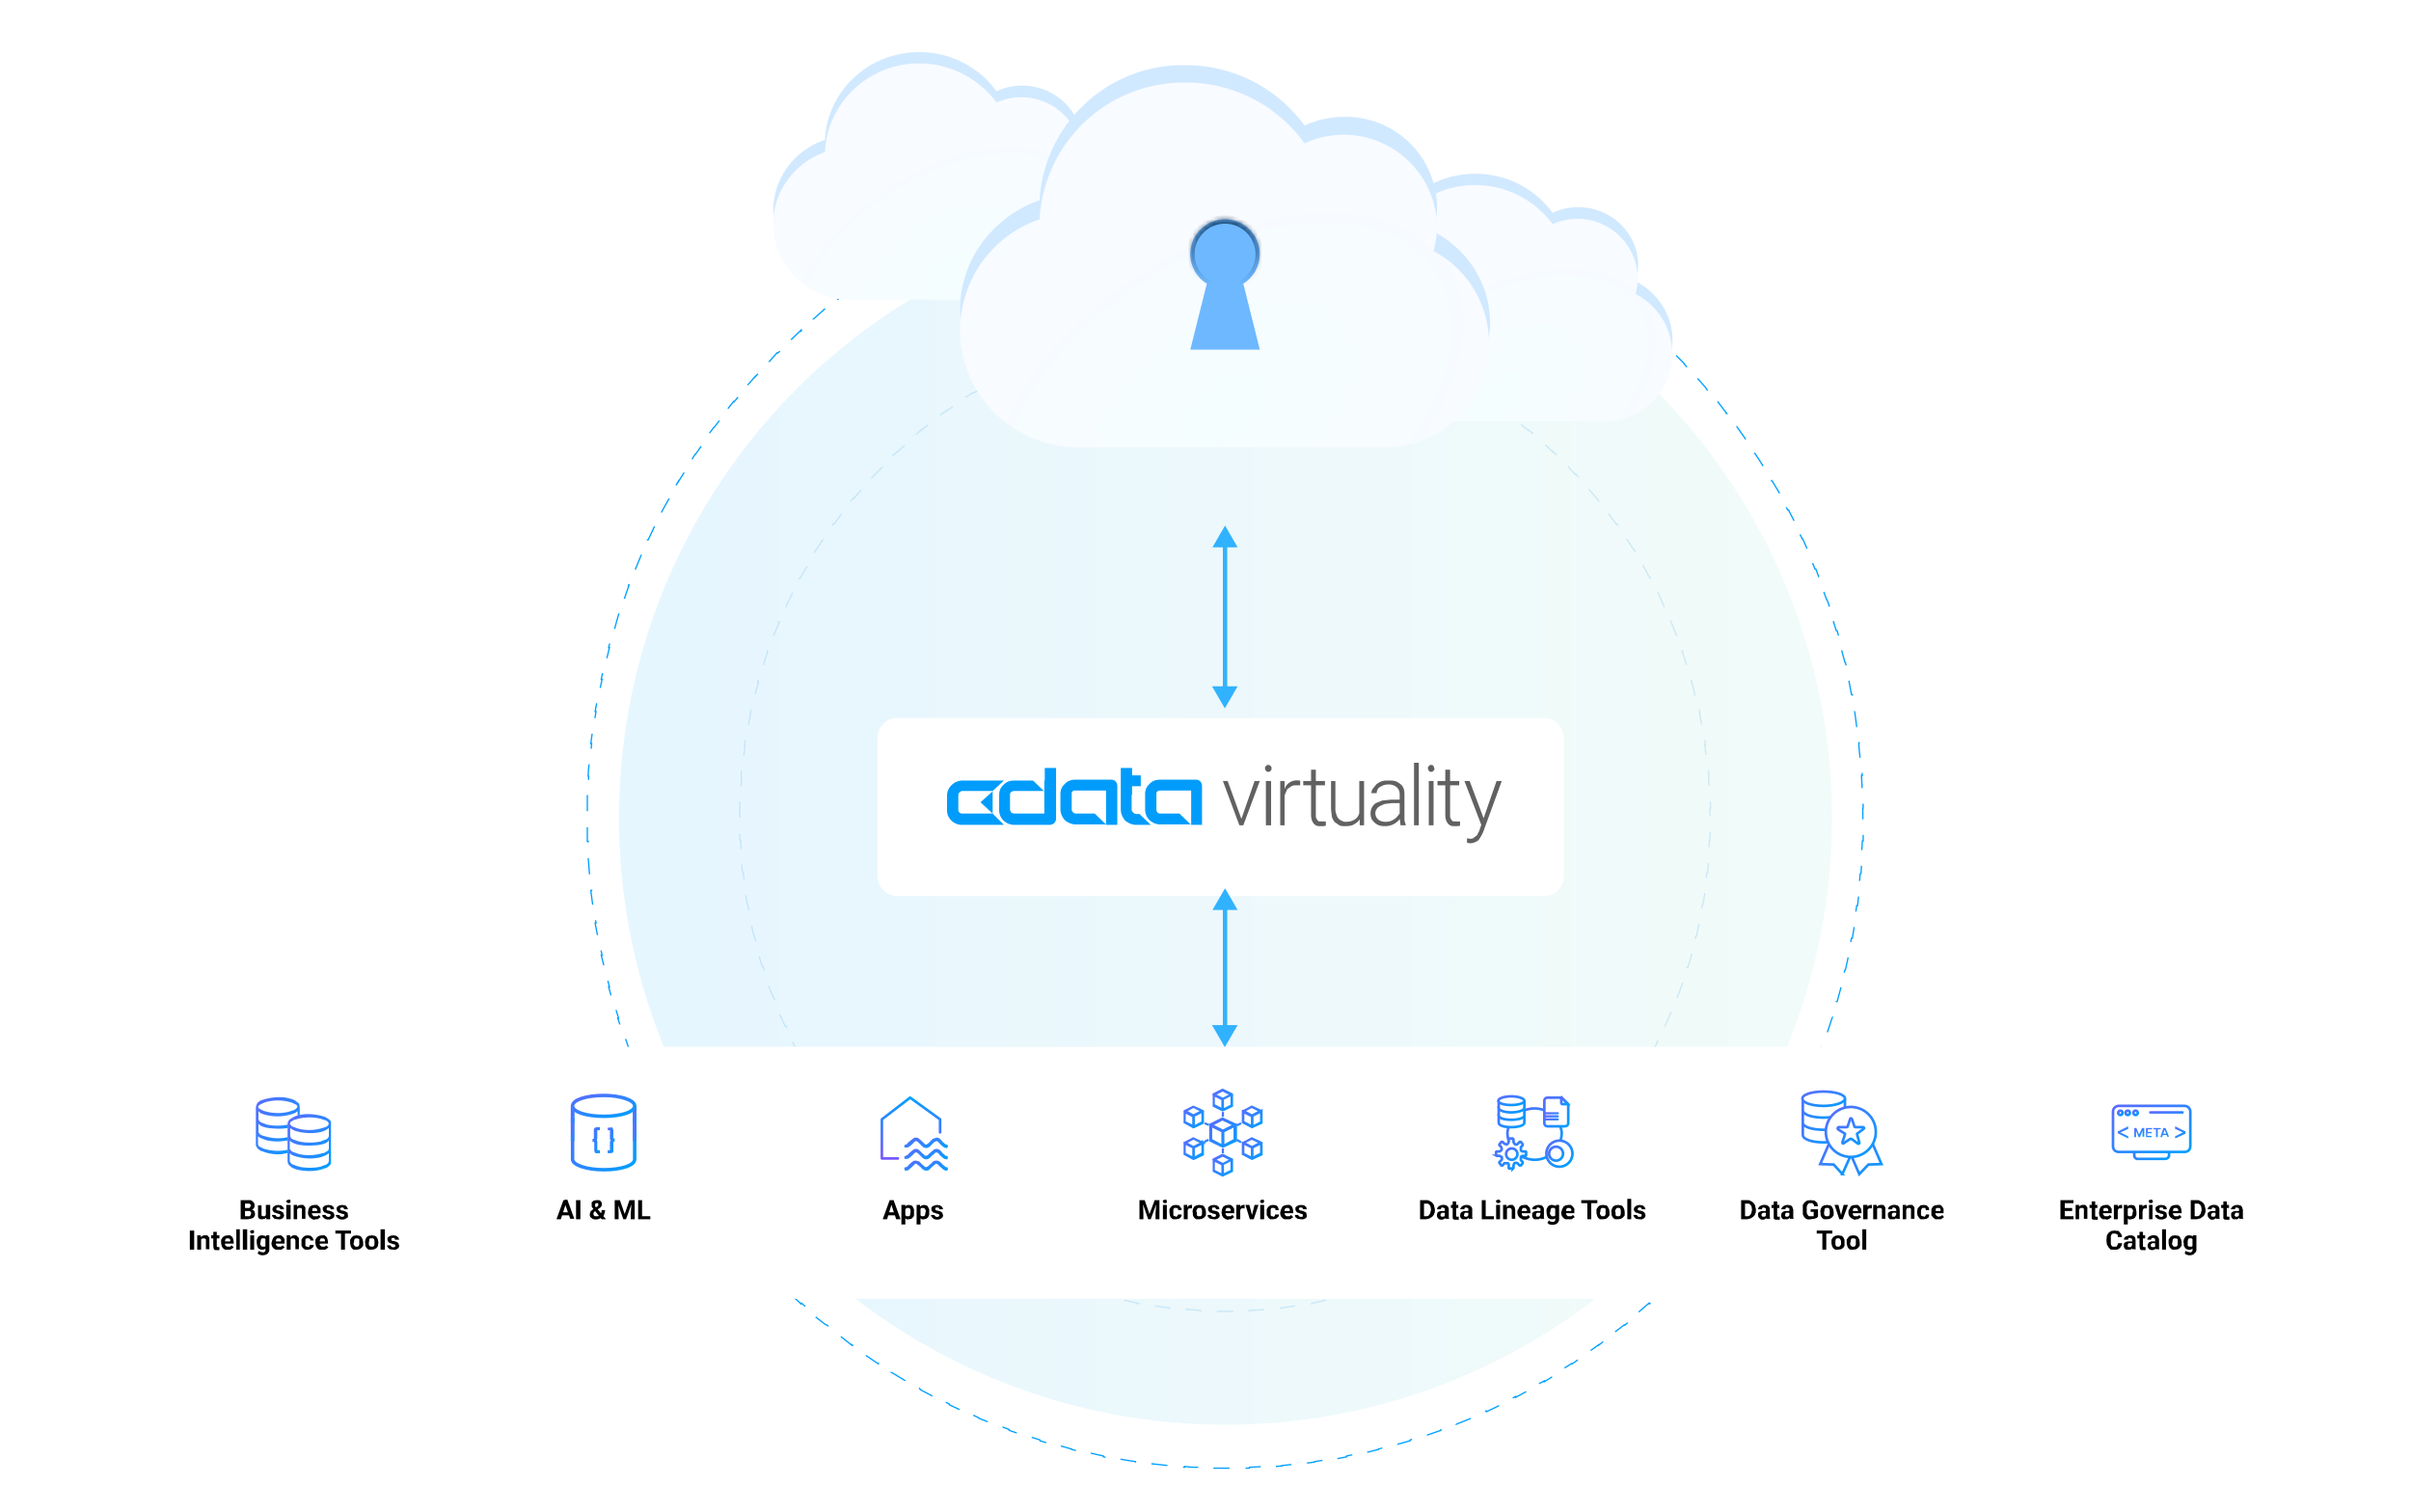 <svg xmlns="http://www.w3.org/2000/svg" width="555" height="348" fill="none" viewBox="0 0 555 348">
  <path stroke="#D8ECFA" stroke-dasharray="3.7 3.7" stroke-width=".3" d="M276.4 74h3.7a112 112 0 0 1 3.7 0h3.7v.2l3.7.2v-.1l3.7.4v.1l3.6.5v-.1c1.3.1 2.5.3 3.7.6v.1l3.6.8v-.2l3.6.9v.1l3.5 1v-.1l3.6 1v.2l3.4 1.2.1-.1 3.4 1.3v.2l3.4 1.4v-.1l3.4 1.5v.2l3.2 1.6c1.2.5 2.3 1 3.3 1.7v.1l3.1 2v-.2l3.2 2v.1l3 2.1v-.1l3 2.2v.1l2.8 2.3.1-.1 2.8 2.4 2.7 2.6v-.1l2.7 2.5v.1l2.5 2.7.1-.1 2.5 2.7-.1.1 2.4 2.8 2.4 2.8-.1.1 2.2 3 .1-.1 2.1 3-.1.1 2 3h.1l2 3.2h-.2l1.8 3.3.1-.1 1.7 3.3 1.5 3.4h.1c.6 1 1 2.2 1.5 3.3h-.1l1.4 3.5h.1c.5 1 .9 2.2 1.3 3.4h-.2l1.2 3.6h.1a114.8 114.8 0 0 1 1.8 7.2l.2-.2.8 3.6h-.1l.7 3.7h.1l.6 3.6h-.2l.5 3.7h.2l.3 3.7h-.1l.2 3.7h.1l.2 3.6h-.2a127 127 0 0 1 0 3.8h.2l-.2 3.6h-.1l-.2 3.7h.1a117 117 0 0 1-.3 3.7h-.2l-.5 3.7h.2l-.6 3.6h-.1l-.7 3.6h.1l-.8 3.7h-.1a114 114 0 0 1-1 3.5h.2l-1 3.6h-.2l-1.2 3.5h.2a113 113 0 0 1-1.3 3.5h-.1l-1.4 3.3.1.1-1.5 3.4-1.7 3.3h.1c-.5 1.1-1 2.2-1.7 3.3L378 246l.1.1-1.9 3.2-.1-.1-2 3.1h.1l-2.1 3.1h-.1l-2.2 2.9-2.2 3-.1-.1-2.4 2.8c-.7 1-1.6 2-2.4 2.8h-.1l-2.6 2.6h.1c-.8 1-1.7 1.8-2.6 2.6h-.1l-2.8 2.4.1.1-2.8 2.4v-.1l-3 2.3.1.1-3 2.2v-.1l-3 2v.2l-3.1 2v-.1l-3.3 1.9.1.1-3.2 1.8v-.2l-3.4 1.7v.2l-3.3 1.5v-.1l-3.4 1.4v.2l-3.4 1.3v-.1l-3.5 1.2v.1l-3.5 1.1v-.1l-3.6 1v.1l-3.6.9v-.2l-3.6.8v.1l-3.6.6v-.1l-3.7.5v.1l-3.7.4v-.1l-3.7.2v.2h-3.7a114.2 114.2 0 0 1-3.7 0h-3.7v-.2l-3.6-.3v.2l-3.7-.4v-.1a110 110 0 0 1-3.7-.5v.1l-3.6-.6v-.1a108 108 0 0 1-3.6-.8v.2l-3.6-.9v-.1l-3.6-1v.1l-3.5-1v-.2l-3.5-1.2v.1l-3.5-1.3v-.2l-3.3-1.4v.1l-3.4-1.5v-.2a107 107 0 0 1-3.2-1.7l-.1.2-3.2-1.8v-.1l-3.1-2-.1.2-3.1-2v-.1l-3-2.1v.1l-3-2.2v-.1l-2.8-2.3-.1.1-2.9-2.4h.1l-2.7-2.6-.1.1a113 113 0 0 1-2.7-2.5l.1-.1-2.5-2.7-.1.1a115 115 0 0 1-2.5-2.7l.1-.1-2.4-2.8h-.1l-2.3-2.8.1-.1-2.2-3-.1.1-2.1-3v-.1l-2-3.1-2-3 .2-.2c-.7-1-1.3-2-1.8-3.2l-.2.1-1.7-3.3h.2l-1.6-3.4h-.2l-1.5-3.3h.2l-1.4-3.5h-.1a113 113 0 0 1-1.3-3.4h.1l-1.1-3.6h-.2l-1-3.5h.1a117 117 0 0 1-.9-3.6h-.1l-.8-3.5h.1l-.7-3.7h-.1l-.6-3.6h.1l-.4-3.7h-.2a117 117 0 0 1-.3-3.7h.1l-.2-3.7h-.2V190a114.2 114.2 0 0 1 0-3.8v-3.6h.2l.2-3.7h-.1c0-1.3.2-2.5.3-3.7h.2l.4-3.7h-.1l.6-3.6h.1l.7-3.6h-.1l.8-3.7h.1l1-3.5h-.2l1-3.6h.2l1.1-3.5h-.1l1.3-3.5h.1l1.4-3.3-.2-.1 1.5-3.4h.2l1.6-3.3h-.2l1.7-3.3h.2l1.8-3.1-.2-.1 2-3.2 2-3 2-3.1h.2l2.2-2.9h-.1l2.3-3 .1.1 2.4-2.8h-.1a114.6 114.6 0 0 1 5.2-5.3l-.2-.2 2.7-2.5h.1l2.7-2.4v-.1L212 99v.1l3-2.3-.1-.1 3-2.2v.1l3-2v-.2l3-2 .2.1 3.1-1.9v-.1l3.2-1.8v.1l3.3-1.6V85l3.3-1.5v.1l3.5-1.4V82c1-.5 2.2-.9 3.4-1.3v.1l3.5-1.2v-.1l3.5-1.1v.1l3.6-1v-.1l3.5-.9v.2l3.7-.8v-.1l3.6-.6v.1l3.7-.5v-.1l3.6-.4v.1l3.8-.2V74Z"/>
  <ellipse cx="282.1" cy="188.3" fill="url(#a)" fill-opacity=".1" rx="139.7" ry="139.6" transform="rotate(-90 282.1 188.3)"/>
  <path stroke="#00A0FF" stroke-dasharray="3.7 3.7" stroke-width=".3" d="M276.3 38.1h3.8a146.3 146.3 0 0 1 3.8 0h3.7v.2c1.3 0 2.5 0 3.8.2v-.2l3.7.3v.1l3.7.4V39l3.8.5v.1l3.7.6V40l3.7.7v.2l3.7.8v-.2l3.7.9v.1l3.5 1v-.2l3.7 1.1v.2l3.5 1.1v-.1l3.6 1.2v.2l3.5 1.3v-.1l3.5 1.4v.1l3.4 1.6V51l3.5 1.6-.1.2c1.1.5 2.2 1 3.3 1.7l.1-.2 3.3 1.8v.2l3.2 1.8v-.1c1.2.6 2.2 1.3 3.3 2l3 2.1.2-.1 3 2.1v.1l3 2.2.1-.1 3 2.3 2.9 2.4 3 2.3-.2.2 2.9 2.5v-.2c1 .9 2 1.7 2.8 2.6v.1l2.6 2.6h.1l2.6 2.6v.1l2.5 2.8v-.1l2.5 2.8v.1l2.3 3 .2-.2 2.3 3h-.1l2.2 3h.2l2.1 3v.1l2 3.1h.1l2 3.1v.1l1.9 3.2h.1l1.9 3.2h-.1l1.7 3.4h.2l1.7 3.3h-.2l1.7 3.4h.1l1.5 3.4h-.1l1.4 3.5h.2l1.3 3.5h-.1l1.3 3.6h.1l1.2 3.5h-.2l1.1 3.6h.2l1 3.6h-.2l1 3.7h.1l.8 3.6h-.1l.7 3.8h.2l.6 3.6h-.1l.5 3.8h.2l.4 3.7h-.1c0 1.3.2 2.5.3 3.8h.2l.3 3.7h-.2l.2 3.8h.1l.1 3.7h-.1a148.1 148.1 0 0 1 0 3.8h.1v3.8h-.2l-.2 3.7h.1l-.2 3.8h-.2a153 153 0 0 1-.3 3.7h.1l-.4 3.7h-.2l-.5 3.7h.1a151 151 0 0 1-.6 3.8h-.2l-.7 3.6h.1a148 148 0 0 1-.8 3.7h-.1l-1 3.6h.2l-1 3.7h-.2l-1 3.6h.1l-1.2 3.6h-.1l-1.3 3.5h.1L418 245h-.2l-1.4 3.4.1.1-1.5 3.4h-.1l-1.7 3.4h.2l-1.7 3.4h-.2l-1.7 3.2c-.5 1.2-1.1 2.3-1.8 3.4l-.1-.1-2 3.2h.2l-2 3.2h-.2l-2 3v.2l-2.1 3h-.2l-2.2 3-2.2 3-.2-.1-2.4 2.9h.1l-2.4 2.9-.1-.1-2.6 2.8h.1l-2.6 2.8-.1-.1-2.7 2.6.1.1-2.7 2.6-.1-.2-2.9 2.5.1.2-2.8 2.4-.1-.1-3 2.3.1.1-3 2.3v-.1l-3.1 2.2v.1l-3 2.1-.1-.1-3.2 2 .1.2-3.2 2v-.2l-3.4 1.8.1.2-3.3 1.8v-.2l-3.4 1.7v.2l-3.3 1.6-.1-.2-3.4 1.6v.1l-3.5 1.4v-.1c-1.2.5-2.3 1-3.5 1.3v.2l-3.5 1.2v-.1l-3.6 1.1v.2l-3.6 1v-.1l-3.7 1v.1l-3.6.9v-.2l-3.7.8v.2l-3.7.7v-.2l-3.7.6v.1l-3.7.5v-.1l-3.8.4v.1l-3.7.3v-.2l-3.8.2v.2H284a148.1 148.1 0 0 1-3.8 0h-3.8v-.2c-1.2 0-2.5 0-3.7-.2v.2c-1.3 0-2.5-.2-3.8-.3v-.1l-3.7-.4v.1l-3.8-.5v-.1a151 151 0 0 1-3.7-.6v.2a146 146 0 0 1-3.7-.7v-.2l-3.6-.8v.2l-3.7-.9v-.1l-3.6-1v.2l-3.7-1.1v-.2l-3.5-1.1v.1a143 143 0 0 1-3.6-1.2v-.2l-3.4-1.3-.1.1-3.5-1.4v-.1l-3.4-1.6v.2l-3.4-1.6v-.2c-1-.5-2.2-1-3.3-1.7v.2l-3.4-1.8v-.2a144 144 0 0 1-3.2-1.8v.1l-3.3-2h.1l-3.1-2.1-.1.1-3.1-2.1v-.1l-3-2.2v.1a147 147 0 0 1-5.8-4.7h-.2l-3-2.3.2-.2-2.8-2.5-.1.2-2.8-2.6.1-.1-2.7-2.6c-1-.8-1.8-1.7-2.7-2.6l.1-.1-2.5-2.8-.1.1-2.5-2.8.1-.1-2.4-3-.1.2-2.4-3h.2l-2.3-3h-.1l-2.2-3 .1-.1-2-3.1h-.2l-2-3.1v-.1l-1.9-3.2-2-3.2h.2l-1.8-3.4h-.1a146.5 146.5 0 0 1-3.2-6.8l-.2.1-1.5-3.4h.1l-1.4-3.5h-.1l-1.4-3.5h.1a147 147 0 0 1-1.2-3.6h-.2l-1.2-3.5h.2a154 154 0 0 1-1.1-3.6h-.2l-1-3.6h.2l-1-3.7-.9-3.6h.2a149 149 0 0 1-.8-3.8h-.1a151 151 0 0 1-.7-3.6h.2l-.6-3.8h-.1a153 153 0 0 1-.5-3.7h.2l-.4-3.8h-.1l-.3-3.7h.1l-.1-3.8h-.2V190a169.3 169.3 0 0 1 0-3.8v-3.8h.2l.1-3.7h-.1c0-1.3.2-2.5.3-3.8h.1l.4-3.7h-.2l.5-3.7h.1l.6-3.7h-.2l.7-3.8h.1l.8-3.6h-.2l.8-3.7h.2l.9-3.6h-.2l1-3.7h.2l1-3.6 1.1-3.6h.2l1.2-3.5h-.1l1.4-3.5h.1l1.4-3.4-.1-.1 1.5-3.4h.2l1.6-3.4h-.1a154.6 154.6 0 0 1 3.6-6.6h-.2l2-3.4v.1l2-3.2h-.1l2-3.2h.1l2.1-3-.1-.2 2.2-3h.1l2.3-3h-.2l2.4-3 .1.1 2.4-2.9h-.1l2.5-2.9v.1l2.6-2.8 2.5-2.8.1.1c1-.8 1.8-1.7 2.7-2.6v-.1l2.7-2.6v.2l2.9-2.5-.1-.2L190 71v.1l3-2.3v-.1c.9-.8 1.9-1.6 3-2.3v.1l3-2.2v-.1l3-2.1.2.1 3.1-2V60l3.1-2 .1.2 3.3-1.8v-.2l3.2-1.8v.2l3.4-1.7v-.2l3.4-1.6v.2l3.5-1.6v-.1l3.4-1.4v.1c1.2-.5 2.4-1 3.6-1.3v-.2l3.5-1.2v.1l3.6-1.1v-.2l3.5-1v.1l3.7-1v-.1l3.6-.9v.2l3.8-.8v-.2l3.6-.7v.2l3.8-.6v-.1l3.7-.5v.1l3.7-.4v-.1l3.8-.3v.2l3.7-.2V38Z"/>
  <g filter="url(#b)">
    <path fill="#fff" d="M206.6 204h148.8c2.5 0 4.6-2 4.6-4.6v-31.8c0-2.5-2-4.6-4.6-4.6H206.6c-2.5 0-4.6 2-4.6 4.6v31.8c0 2.5 2 4.6 4.6 4.6Z"/>
  </g>
  <path fill="#616161" d="m285.6 189 3.2-9.2h1.2l-3.8 10.2h-.8l.2-1Zm-3-9.2 3.3 9.1.2 1.1h-.8l-3.8-10.2h1.1Zm10 0V190h-1.2v-10.2h1.1Zm-1.4-2.9c0-.2 0-.4.2-.5.1-.2.3-.3.6-.3.2 0 .4.1.5.3.2.1.2.3.2.5s0 .4-.2.5c-.1.2-.3.3-.5.3-.3 0-.5-.1-.6-.3a.8.8 0 0 1-.2-.5Zm4.5 4.6v8.5h-1v-10.2h1v1.7Zm3.6-1.7v1a7.3 7.3 0 0 0-.8 0c-.4 0-.9 0-1.2.2l-1 .7-.5 1.2c-.2.4-.2.8-.3 1.3l-.4.2.2-1.9.7-1.5a3 3 0 0 1 3-1.3h.3Zm5.7 0v1h-5v-1h5Zm-3.2-2.6h1.1v10.3c0 .5 0 .9.2 1 .1.3.3.5.5.6h.6a4 4 0 0 0 1 0v1a4.7 4.7 0 0 1-1.2.1c-.4 0-.8 0-1.1-.2-.4-.2-.6-.5-.8-.9-.2-.4-.3-.9-.3-1.6v-10.3Zm11.1 10.5v-7.9h1.1V190h-1v-2.3Zm.2-2h.6c0 .7 0 1.3-.2 1.8a4 4 0 0 1-.7 1.4c-.3.4-.8.7-1.3 1-.5.2-1 .3-1.8.3-.5 0-1 0-1.4-.2l-1-.7c-.3-.3-.5-.7-.7-1.2l-.2-1.8v-6.5h1v6.6c0 .5.2 1 .3 1.3a1.9 1.9 0 0 0 1.3 1.3c.2.2.5.2.8.2.9 0 1.5-.2 2-.5s.8-.7 1-1.2c.2-.6.3-1.1.3-1.7Zm9.1 2.5v-5.3c0-.4-.1-.9-.3-1.2a2 2 0 0 0-.9-.8c-.4-.2-.8-.3-1.4-.3-.5 0-1 .1-1.4.3-.4.2-.8.4-1 .7-.2.3-.3.7-.3 1h-1.2c0-.3.1-.7.3-1l.8-1a4 4 0 0 1 1.2-.7c.5-.2 1-.2 1.6-.2.8 0 1.4 0 2 .3.5.3 1 .6 1.3 1.1.3.5.4 1.1.4 1.9v5.9l.3 1v.1h-1.2l-.1-.8-.1-1Zm.3-4.1v.8h-2.2l-1.6.2-1.1.5c-.3.2-.6.4-.7.7-.2.2-.3.6-.3.9a1.9 1.9 0 0 0 1 1.7c.4.2.8.3 1.3.3.6 0 1.2-.1 1.7-.4.4-.2.8-.5 1.1-.9.4-.4.6-.8.7-1.2l.5.6-.5 1a4.2 4.2 0 0 1-3.6 1.9c-.7 0-1.3-.1-1.8-.4-.4-.2-.8-.6-1.1-1-.3-.4-.4-1-.4-1.5a2.8 2.8 0 0 1 1.2-2.4l1.5-.6 2-.2h2.3Zm4.1-8.5V190h-1.1v-14.4h1.1Zm3.4 4.2V190h-1.1v-10.2h1Zm-1.3-2.9c0-.2 0-.4.2-.5.1-.2.3-.3.5-.3.3 0 .5.1.6.3l.2.5c0 .2 0 .4-.2.5-.1.2-.3.3-.6.3-.2 0-.4-.1-.5-.3a.8.8 0 0 1-.2-.5Zm7.2 3v.9h-5v-1h5Zm-3.2-2.7h1.1v10.3c0 .5 0 .9.2 1 .1.3.3.5.5.6h.6a4 4 0 0 0 1 0v1a4.7 4.7 0 0 1-1.2.1c-.4 0-.8 0-1.1-.2-.4-.2-.6-.5-.8-.9-.2-.4-.3-.9-.3-1.6v-10.3Zm8.6 11.8 3.2-9.2h1.2l-4.3 11.8-.4.8-.5.8c-.2.3-.5.5-.8.6a2.5 2.5 0 0 1-1.6.3l-.4-.1v-1h.3l.2.1c.4 0 .8 0 1-.2l.8-.6.5-1 .8-2.3Zm-3-9.2 3.3 8.8.3 1.1-.8.5-4-10.4h1.2Z"/>
  <path fill="#009CFB" d="M231.1 179.7h-9.5a3.6 3.6 0 0 0-2.5 1 3.4 3.4 0 0 0-1.1 2.3v3.5a3.2 3.2 0 0 0 1 2.4 3.4 3.4 0 0 0 2.5 1h9.6l-2.6-2.6v-5.2l2.6-2.4Zm9.4 0v-2.9h2.6v11.7c0 .4-.2.7-.4 1-.3.2-.6.4-1 .4h-8.3a3.5 3.5 0 0 1-2.4-1 3.3 3.3 0 0 1-1-2.4V183c0-.9.3-1.7 1-2.3.6-.7 1.5-1 2.4-1h4.4l2.6 2.5v-2.5Zm20 3.2v3.5a1 1 0 0 0 .4.7 1 1 0 0 0 .7.3h.7l2.6 2.5h-3.3c-1 0-1.9-.4-2.6-1-.6-.7-1-1.6-1-2.5v-9.6h2.6v1.7h2v2.5h-2v2Zm16.3 7h-2.6V182H267a.9.9 0 0 0-.8.5v3.8a1 1 0 0 0 .2.7 1 1 0 0 0 .7.3h4.4l2.6 2.5h-7c-1 0-1.8-.4-2.5-1-.7-.7-1-1.6-1-2.5v-3.5c0-.9.3-1.7 1-2.3.6-.7 1.5-1 2.4-1h8.3c.3 0 .7.1 1 .4.2.2.4.6.4 1v8.9Zm-19.6 0h-2.6V182h-7.4a.9.9 0 0 0-.5.5v3.8a.9.9 0 0 0 .3.7 1 1 0 0 0 .7.3h4.3l2.6 2.5h-7c-.9 0-1.8-.4-2.5-1-.6-.7-1-1.6-1-2.5v-3.5c0-.9.3-1.7 1-2.3.6-.7 1.5-1 2.4-1h8.3c.4 0 .7.1 1 .4.2.2.4.6.4 1v8.9Zm-16.7-7.8h-7c-.5 0-1 .3-1 .8v3.6l.3.6.6.2h7v-5.2Zm-12 5.2h-7a1 1 0 0 1-.6-.2.9.9 0 0 1-.3-.6V183a1 1 0 0 1 .3-.6 1 1 0 0 1 .7-.3h7l-2.9 2.6 2.8 2.6Z"/>
  <rect width="507" height="58" x="28" y="241" fill="#fff" rx="5"/>
  <path fill="url(#c)" d="m66.2 264.7-.5.1a9.7 9.7 0 0 1-2.7.1 9.6 9.6 0 0 1-2.4-.5l-1-.5-.2-.4v-1.9a3.3 3.3 0 0 0 1.1.6l.8.3a10.9 10.9 0 0 0 4.5.1h.4v-.8l-.5.1a9.7 9.7 0 0 1-2.7.1 12.3 12.3 0 0 1-2.3-.5c-.5-.1-.8-.3-1-.5l-.2-.4v-1.9l.4.4a4.7 4.7 0 0 0 1.4.5 8.6 8.6 0 0 0 1.7.2 13 13 0 0 0 3.2-.1v-.8l-.4.1a12.5 12.5 0 0 1-4.4-.1l-.7-.3c-.5-.1-.8-.3-1-.5l-.2-.4v-1.9l.4.4a4.7 4.7 0 0 0 1.4.5 10.9 10.9 0 0 0 6.7-.5l.5-.4v1h.5v-2l-.1-.5c0-.2-.2-.4-.4-.5l-.5-.4a5.2 5.2 0 0 0-1.3-.5 8.6 8.6 0 0 0-1.8-.3 12.5 12.5 0 0 0-4.4.6l-.6.2-.5.4c-.1.1-.3.3-.3.5l-.2.5v8.7c0 .2 0 .4.2.5 0 .2.2.4.3.5l.5.4.6.2a9.7 9.7 0 0 0 4.4.6l1-.2h.3v-.8Zm-6.5-10.3 1-.5a6.8 6.8 0 0 1 1.5-.4 10.2 10.2 0 0 1 2.7-.1 10 10 0 0 1 2.4.5l1 .5.2.4-.3.4c-.2.2-.5.4-1 .5a6.7 6.7 0 0 1-1.5.4 10 10 0 0 1-2.7.1 10 10 0 0 1-2.4-.5l-1-.5-.2-.4.3-.4Z"/>
  <path fill="url(#d)" d="m75.8 257.7.4.5v9.7l-.4.5-.5.4-.6.2a9.3 9.3 0 0 1-3.5.6 13 13 0 0 1-2.7-.3 6.1 6.1 0 0 1-1.3-.5l-.5-.4-.4-.5-.1-.5v-8.7l.1-.5.4-.5.5-.3a5.1 5.1 0 0 1 1.3-.6 8.6 8.6 0 0 1 1.8-.3 12.5 12.5 0 0 1 4.4.6 4.3 4.3 0 0 1 1 .6Zm-7.9 0-1 .6-.2.4.3.4c.1.2.5.3 1 .5a6.6 6.6 0 0 0 1.4.4 10.2 10.2 0 0 0 2.8.1 10 10 0 0 0 2.3-.5c.5-.1.8-.3 1-.5l.2-.4-.2-.4c-.2-.2-.5-.4-1-.5a6.9 6.9 0 0 0-1.5-.4 10 10 0 0 0-2.7-.1 8.2 8.2 0 0 0-2.4.5Zm6.6 4.8c.5-.1.8-.3 1-.5l.2-.4v-1.9l-.4.3a4.9 4.9 0 0 1-1.4.6 10.4 10.4 0 0 1-3.6.2 10.1 10.1 0 0 1-2.5-.5 4.5 4.5 0 0 1-1-.6v1.9l.2.4c.1.2.4.3 1 .5a6.8 6.8 0 0 0 1.4.4 12.7 12.7 0 0 0 4.4-.1l.7-.3Zm0 3 1-.6.2-.4v-1.9l-.4.4a4.7 4.7 0 0 1-1.4.5 8.6 8.6 0 0 1-1.7.2 13 13 0 0 1-3.7-.2 7.4 7.4 0 0 1-1.3-.5l-.5-.4v1.9l.3.4c.1.2.4.3 1 .5a6.8 6.8 0 0 0 1.4.4 9.8 9.8 0 0 0 2.7.1 12.5 12.5 0 0 0 2.4-.5Zm0 2.8c.5-.1.8-.3 1-.5l.2-.4v-1.9a3.3 3.3 0 0 1-1 .6l-.8.3a10.9 10.9 0 0 1-6.7-.5l-.5-.4v1.9l.3.4c.1.2.4.3 1 .5a6.6 6.6 0 0 0 1.4.4 12.7 12.7 0 0 0 4.4-.1l.7-.3Z"/>
  <path fill="#000" d="M57.2 278.8H56v-.7h1.4l.2-.2.1-.3v-.3l-.3-.2h-1v3.6h-1v-4.4h2.3l.5.3.3.4a1.2 1.2 0 0 1 0 1c0 .2-.2.3-.4.4l-.7.1-.2.3Zm0 1.9h-1.4l.4-.7h1.3l.2-.3.1-.3v-.3l-.3-.3h-1.2v-.7h1l.3.3.6.1.4.4.1.5c0 .3 0 .5-.2.7 0 .2-.3.3-.5.4l-.9.2Zm4-.8v-2.5h1v3.3h-.9v-.8Zm.2-.7h.2v.6l-.3.5a1 1 0 0 1-.4.3l-.5.1H60a.9.9 0 0 1-.4-.2 1 1 0 0 1-.2-.4v-2.6h.8v2.3l.1.1.2.1H61l.2-.3v-.5Zm3.1.6v-.2l-.2-.1a2 2 0 0 0-.4-.1l-.5-.2c-.1 0-.3 0-.4-.2a.8.8 0 0 1-.3-.6l.1-.4.3-.3.4-.2.5-.1.7.1.5.4.2.5h-.9v-.2l-.2-.2h-.5l-.2.2V278.5l.3.2h.3l.6.2.4.3.2.6-.1.4-.3.3-.4.2a2 2 0 0 1-.6 0l-.8-.1-.4-.4a1 1 0 0 1-.2-.5h.8l.1.2.2.2a.9.9 0 0 0 .6 0l.2-.1v-.2Zm2.4-2.4v3.3h-1v-3.3h1Zm-1-.8c0-.1 0-.2.2-.3l.3-.1h.4l.1.4-.1.3-.4.1-.3-.1-.2-.3Zm2.5 1.5v2.6h-.8v-3.3h.8v.7Zm-.1.8h-.2v-.6l.3-.5a1.1 1.1 0 0 1 1-.4h.4l.3.3.2.3v2.6h-.8v-2.3l-.2-.2h-.6l-.2.2-.2.3v.3Zm4.2 1.9c-.2 0-.5 0-.7-.2a1.5 1.5 0 0 1-.9-1.4v-.1l.1-.7.3-.6.5-.3.6-.1h.6l.5.4.3.5v1h-2.5v-.5H73v-.4l-.3-.3h-.6l-.2.2v.4l-.1.4v.4l.2.3.2.2h.8c.2 0 .3-.2.4-.3l.4.5-.3.2-.4.3h-.6Zm3.6-1v-.2l-.2-.1a2 2 0 0 0-.5-.1l-.4-.2c-.2 0-.3 0-.4-.2a.8.8 0 0 1-.3-.6v-.4l.3-.3.4-.2.6-.1.7.1.5.4.1.5h-.8v-.2l-.2-.2h-.6l-.1.2V278.5l.2.2h.3l.6.2.5.3.2.6-.1.4-.3.3-.5.2a2 2 0 0 1-1.3-.1l-.5-.4a1 1 0 0 1-.1-.5h.8v.2l.3.2a.9.9 0 0 0 .6 0l.1-.1.1-.2Zm3.2 0v-.2l-.3-.1a2 2 0 0 0-.4-.1l-.5-.2c-.1 0-.2 0-.3-.2a.8.8 0 0 1-.3-.6v-.4l.3-.3.4-.2.5-.1.8.1.4.4.2.5h-.9v-.2l-.2-.2h-.5l-.2.2V278.5h.1l.2.2h.3l.6.2.5.3.1.6v.4l-.4.3-.4.2a2 2 0 0 1-1.3-.1l-.5-.4a1 1 0 0 1-.2-.5h.9v.2l.3.2a.9.9 0 0 0 .5 0l.2-.1v-.2Zm-34.6 3.5v4.4h-1v-4.4h1Zm1.6 1.8v2.6h-.9v-3.3h.8l.1.7Zm-.1.8h-.3l.1-.6.3-.5a1.1 1.1 0 0 1 1-.4h.3c.2 0 .3.2.4.3l.2.3v2.6h-.8v-2.3l-.3-.2h-.5l-.3.2v.3l-.1.3Zm4.3-1.5v.7h-1.9v-.7h1.9Zm-1.4-.8h.8V287l.2.1h.2a1.5 1.5 0 0 0 .2 0v.7a1.8 1.8 0 0 1-.5 0h-.5a.7.7 0 0 1-.3-.3l-.1-.6v-3.2Zm3.4 4.1h-.7a1.5 1.5 0 0 1-.8-1l-.1-.5V285.4l.4-.6.5-.3.6-.1h.6l.5.4.2.5.1.7v.3h-2.6v-.5H53v-.4l-.3-.3h-.6l-.2.2-.1.4v.8c0 .1 0 .2.2.3l.2.2h.8l.3-.3.5.5-.3.2-.5.3h-.5Zm2.7-4.6v4.6h-.8V283h.8Zm1.7 0v4.6h-1V283h1Zm1.6 1.3v3.3h-.9v-3.3h.9Zm-1-.8.2-.3.4-.1h.3l.1.4-.1.3-.3.1-.4-.1-.1-.3Zm3.8.8h.7v3.2c0 .3 0 .5-.2.7 0 .2-.3.4-.5.5a2 2 0 0 1-1.7 0l-.3-.3.4-.6c0 .2.2.3.3.3l.4.1h.4l.3-.3v-2.8l.2-.8Zm-2.2 1.7v-.7l.3-.6a1.2 1.2 0 0 1 1-.4l.5.1c.2 0 .3.2.4.3l.2.6.1.6v.2l-.1.6-.2.5a1 1 0 0 1-.4.3 1 1 0 0 1-.5.1 1.2 1.2 0 0 1-1-.4l-.2-.5-.1-.7Zm.8 0v.4l.2.3.2.2h.7l.2-.3.1-.4v-.8l-.2-.2-.2-.2h-.6l-.2.2-.1.4v.3Zm4.3 1.6h-.7a1.5 1.5 0 0 1-1-1.5v-.1l.2-.7.3-.6.5-.3.6-.1h.6l.5.4.3.5v1H63v-.5h1.7v-.4l-.3-.3h-.6l-.2.2-.1.4v.8l.2.3.2.2h.8l.4-.3.4.5-.3.2-.4.3h-.6Zm2.7-2.6v2.6H66v-3.3h.8v.7Zm-.1.8h-.3l.1-.6c0-.2.2-.4.3-.5a1.1 1.1 0 0 1 1-.4h.3l.3.3.3.3v2.6H68v-2l-.1-.3-.2-.2h-.6l-.2.2v.3l-.1.3Zm4 1.2h.3l.2-.3v-.2h.9c0 .2 0 .4-.2.6l-.5.4-.6.1h-.7l-.5-.4-.3-.5v-1.4l.3-.5.5-.4.6-.1.7.1.5.5.2.6h-.8v-.3l-.3-.2h-.6l-.2.3V286.8l.2.2h.3Zm3.4.6h-.7a1.5 1.5 0 0 1-.8-1l-.1-.5V285.4l.4-.6.5-.3.6-.1h.6l.5.4.2.5.1.7v.3H73v-.5h1.8v-.4l-.3-.3h-.6l-.2.2-.1.4v.8c0 .1 0 .2.2.3l.2.2h.8l.3-.3.5.5-.3.2-.4.3h-.6Zm5.2-4.4v4.4h-.9v-4.4h1Zm1.4 0v.7h-3.6v-.7h3.6Zm-.2 2.8v-.7l.4-.6.4-.3.7-.1.6.1c.2 0 .4.2.5.3l.3.6.1.6V286.8l-.4.5-.5.3-.6.1h-.7a1.4 1.4 0 0 1-.7-1 2 2 0 0 1-.1-.6Zm.8 0v.4l.2.3.2.2h.6l.2-.2.1-.3V285.3l-.3-.2h-.6l-.2.2-.1.4v.3Zm2.6 0 .1-.7.3-.6.5-.3.7-.1.6.1c.2 0 .4.2.5.3l.3.6.1.6v.1l-.1.7c0 .2-.2.3-.3.5l-.5.3-.6.1h-.7a1.4 1.4 0 0 1-.8-1 2 2 0 0 1 0-.6Zm.9 0v.4l.1.3.3.2h.6l.2-.2.1-.3v-.8l-.1-.4-.2-.2h-.7l-.2.2v.4l-.1.3Zm3.7-3v4.6h-1V283h1Zm2.4 3.7v-.2l-.2-.1a2 2 0 0 0-.4-.1l-.5-.2c-.1 0-.3 0-.4-.2a.8.8 0 0 1-.3-.6v-.4l.3-.3.4-.2.6-.1.7.1.5.4.2.5h-1v-.2l-.1-.2h-.6l-.1.2V285.5l.2.2h.3l.7.2.4.3.2.6-.1.4-.3.3-.4.2a2 2 0 0 1-.6 0l-.8-.1-.4-.4a1 1 0 0 1-.2-.5h.8l.1.2.2.2a.9.9 0 0 0 .6 0l.2-.1v-.2Z"/>
  <path fill="#fff" d="M131.8 254.7v12.2c0 1.3 3.2 2.4 7.2 2.4s7.1-1 7.1-2.4v-12.2"/>
  <path stroke="url(#e)" stroke-miterlimit="10" stroke-width=".8" d="M131.8 254.7v12.2c0 1.3 3.2 2.4 7.2 2.4s7.1-1 7.1-2.4v-12.2"/>
  <path stroke="url(#f)" stroke-miterlimit="10" stroke-width=".8" d="M146.1 262.7v-5.3"/>
  <path stroke="url(#g)" stroke-miterlimit="10" stroke-width=".8" d="M131.8 257.4v5.3"/>
  <path stroke="url(#h)" stroke-miterlimit="10" stroke-width=".8" d="M146.1 258.6v-4"/>
  <path stroke="url(#i)" stroke-miterlimit="10" stroke-width=".8" d="M131.8 254.6v4"/>
  <path fill="#fff" stroke="url(#j)" stroke-miterlimit="10" stroke-width=".8" d="M139 257c4 0 7.1-1 7.1-2.4 0-1.3-3.2-2.4-7.1-2.4-4 0-7.2 1-7.2 2.4s3.2 2.4 7.2 2.4Z"/>
  <path fill="#fff" d="M137.9 265v.3h-.5l-.3-.1-.1-.4v-2l-.3-.2v-.3h.2v-2.1l.2-.4.3-.1h.5v.2h-.4l-.1.1-.1.3v1.7c0 .2-.1.4-.3.5.2 0 .3.2.3.4v2l.2.1h.4Z"/>
  <path fill="url(#k)" d="M137.4 265.5c-.2 0-.4 0-.5-.2l-.1-.5V262.9h-.4v-.7h.2l.1-.1v-1.9c0-.3.1-.5.3-.6l.4-.1h.7v.7h-.6v1.8l-.1.5.1.4v1.9h.6v.7h-.7Z"/>
  <path fill="#fff" d="M140 260v-.3h.9v2.2l.1.3.3.2v.2c-.1 0-.2 0-.3.2v2c0 .2 0 .3-.2.4l-.3.1h-.4v-.3h.5v-2.1c0-.2.1-.3.3-.4a.4.4 0 0 1-.3-.5v-2h-.5Z"/>
  <path fill="url(#l)" d="m140.5 259.5.5.1.2.6v1.9H141.5v.7h-.2l-.1.2v1.8c0 .3 0 .5-.2.6l-.5.1h-.6v-.7h.5V263c0-.1 0-.3.2-.4a.7.7 0 0 1-.2-.5v-1.9h-.5v-.6h.7Z"/>
  <path fill="#000" d="m130.3 277-1.2 3.7h-1l1.6-4.4h.6v.8Zm1 3.7L130 277v-.8h.6l1.6 4.4h-1Zm-.1-1.6v.7h-2.3v-.7h2.3Zm2.4-2.8v4.4h-1v-4.4h1Zm3 2 .8-.5.3-.2v-.6h-.4a.4.4 0 0 0-.3.2v.5l.2.3.3.3 2 2.4h-1l-1.6-2a12 12 0 0 1-.7-.9v-1l.5-.4.6-.1h.6a1 1 0 0 1 .3 1.7l-.3.2-1 .7-.2.2a.7.7 0 0 0 0 .7l.2.2h.8l.4-.3a1.6 1.6 0 0 0 .4-1.1h.8l-.1.6-.2.6a1.7 1.7 0 0 1-.5.5l-.6.3a2 2 0 0 1-1.5 0l-.5-.4a1.2 1.2 0 0 1 0-1.1c0-.2.1-.3.3-.4l.4-.4Zm5.3-2h.8l1.1 3.2 1.1-3.2h.8l-1.6 4.4h-.6l-1.6-4.4Zm-.4 0h.8l.1 3.1v1.3h-.9v-4.4Zm3.9 0h.7v4.4h-.9v-1.3l.2-3Zm4.3 3.7v.7h-2.2v-.7h2.2Zm-1.9-3.7v4.4h-.9v-4.4h1Z"/>
  <path fill="url(#m)" d="M217.9 263.5c-.1 0-.3 0-.4-.2l-.5-.4a7 7 0 0 0-.6-.7c-.3-.2-.5-.3-.8-.3l-.9.3-.7.7-.4.4-.4.2c-.1 0-.3 0-.4-.2l-.5-.5-.7-.6c-.2-.2-.5-.3-.7-.3-.3 0-.6.1-.8.3a9.3 9.3 0 0 0-1.2 1c-.1.2-.3.3-.4.3l-.3.1v.6h.3c.3 0 .5 0 .8-.2a9.2 9.2 0 0 0 1.1-1c.2-.2.3-.3.5-.3l.4.2.5.5.6.6c.3.2.5.3.8.3.3 0 .5-.1.8-.3l.6-.6.5-.5.5-.2.4.2.4.5.7.6c.2.2.5.3.8.3.2 0 .3-.2.3-.4s-.1-.4-.3-.4Z"/>
  <path fill="url(#n)" d="M217.9 266.1c-.1 0-.3 0-.4-.2l-.5-.4a7 7 0 0 0-.6-.7c-.3-.2-.5-.3-.8-.3-.3 0-.6.1-.9.4l-.7.6-.4.4-.4.2c-.1 0-.3 0-.4-.2l-.5-.4-.7-.7c-.2-.2-.5-.3-.7-.3-.3 0-.6.1-.8.3a9.3 9.3 0 0 0-1.2 1.1l-.4.2-.3.1v.6h.3c.3 0 .5 0 .8-.2a9.2 9.2 0 0 0 1.1-1c.2-.2.3-.3.5-.3l.4.2.5.5.6.6c.3.2.5.3.8.3.3 0 .5-.1.8-.3l.6-.6.5-.4c.2-.2.3-.3.5-.3l.4.2.4.5.7.6c.2.2.5.3.8.3.2 0 .3-.2.3-.4s-.1-.4-.3-.4Z"/>
  <path fill="url(#o)" d="M217.9 268.7c-.1 0-.3 0-.4-.2l-.5-.4a7 7 0 0 0-.6-.6c-.3-.2-.5-.3-.8-.3-.3 0-.6 0-.9.3a14.6 14.6 0 0 1-1.1 1l-.4.2c-.1 0-.3 0-.4-.2l-.5-.4-.7-.7-.7-.2c-.3 0-.6 0-.8.2a9.3 9.3 0 0 0-1.2 1.1c-.1.2-.3.2-.4.2l-.3.1v.6l.3.1c.3 0 .5 0 .8-.3a9.2 9.2 0 0 0 1.1-1c.2-.2.3-.3.5-.3l.4.3.5.4.6.6c.3.2.5.3.8.3.3 0 .5 0 .8-.3l.6-.6.5-.4c.2-.2.3-.3.5-.3l.4.3.4.4.7.6c.2.2.5.3.8.3.2 0 .3-.2.3-.3 0-.3-.1-.5-.3-.5Z"/>
  <path stroke="url(#p)" stroke-linecap="round" stroke-linejoin="round" stroke-width=".6" d="M206.7 266.7H203v-9l6.5-5 6.9 5v3"/>
  <path fill="#000" d="m205.3 277-1.1 3.7h-1l1.6-4.4h.6v.8Zm1 3.7-1.2-3.6v-.8h.6l1.6 4.4h-1Zm0-1.6v.7H204v-.7h2.3Zm2.1-1v3.8h-.9v-4.5h.9v.7Zm2 1v.6c0 .3-.1.4-.3.6l-.3.3-.6.1a1 1 0 0 1-.5 0 1 1 0 0 1-.4-.4 2 2 0 0 1-.2-.5l-.2-.6v-.2l.2-.6.2-.6.4-.3.5-.1.5.1c.2 0 .3.2.4.3l.3.6v.6Zm-.8 0v-.5l-.1-.3a.5.5 0 0 0-.5-.2h-.3l-.2.2-.1.2V279.7l.2.3h.7l.2-.2v-.3l.1-.4Zm2.3-1v3.8h-.9v-4.5h.8v.7Zm2 1v.6l-.3.6-.4.3-.5.1a1 1 0 0 1-.5 0 1 1 0 0 1-.4-.4 2 2 0 0 1-.3-.5v-1.4l.3-.6.4-.3.5-.1.5.1c.2 0 .3.2.4.3l.3.6v.6Zm-.8 0v-.5l-.2-.3a.5.5 0 0 0-.5-.2h-.3l-.2.2v.2l-.1.4v.8l.3.3h.6l.2-.2.1-.3v-.4Zm3.1.7v-.2l-.2-.1a2 2 0 0 0-.4-.1l-.5-.2c-.1 0-.3 0-.4-.2a.8.8 0 0 1-.3-.6v-.4l.3-.3.5-.2.5-.1.7.1.5.4.2.5h-.9v-.2l-.2-.2h-.6l-.1.2V278.5l.3.2h.2l.7.2.4.3.2.6-.1.4-.3.3-.4.2a2 2 0 0 1-1.4-.1l-.4-.4a1 1 0 0 1-.2-.5h.8l.1.2.2.2a.9.9 0 0 0 .6 0l.2-.1v-.2Z"/>
  <g clip-path="url(#q)">
    <path fill="#fff" d="m278.7 259 2.7-1.4 3 1.4v3.5l-3 1.4-2.7-1.4V259ZM279.5 252l2-1 2 1v2.5l-2 1-2-1V252ZM279.5 267l2-1 2 1v2.5l-2 1-2-1V267ZM272.7 255.9l2-1 2 1v2.5l-2 1-2-1V256ZM286.2 255.9l2-1 2 1v2.5l-2 1-2-1V256ZM272.7 263.1l2-1 2 1v2.6l-2 1-2-1V263ZM286.2 263.1l2-1 2 1v2.6l-2 1-2-1V263Z"/>
    <path fill="url(#r)" stroke="url(#s)" stroke-width=".5" d="M284.5 259v-.1h-.1l-3-1.4-2.8 1.4v3.7l2.9 1.4 3-1.4V259Zm-3.1-1.3 2.7 1.3-2.6 1.3-2.6-1.3 2.5-1.3Zm-2.6 1.5 2.6 1.3v3.3l-2.6-1.4v-3.2Zm5.4 3.2-2.6 1.4v-3.3l2.6-1.3v3.2Z"/>
    <path fill="url(#t)" stroke="url(#u)" stroke-width=".5" d="m283.7 252-2.2-1.1h-.1l-2 1v2.7l2 1h.1l2.1-1V252Zm-2.3-1 2 1-1.9 1-2-1 2-1Zm-2 1.1 2 1v2.3l-2-1v-2.3Zm4.1 2.4-2 1V253l2-1v2.4Z"/>
    <path fill="url(#v)" stroke="url(#w)" stroke-width=".5" d="m283.7 267-2.2-1.1h-.1l-2 1v2.7l2 1h.1l2.1-1V267Zm-2.3-1 2 1-1.9 1-2-1 2-1Zm-2 1.1 2 1v2.4l-2-1V267Zm4.1 2.4-2 1V268l2-1v2.4Z"/>
    <path fill="url(#x)" stroke="url(#y)" stroke-width=".5" d="m290.4 255.8-2.2-1-2 1h-.1v2.6l2.1 1.1 2.2-1v-2.7Zm-2.3-1 2 1-1.9 1-1.9-1 1.8-1Zm-1.9 1.2 2 1v2.3l-2-1V256Zm4 2.4-1.9 1v-2.5l2-1v2.5Z"/>
    <path fill="url(#z)" stroke="url(#A)" stroke-width=".5" d="m290.4 263.1-2.2-1s0-.1 0 0l-2 1h-.1v2.6l2.1 1.1 2.2-1V263Zm-2.3-1 2 1-1.9 1-1.9-1 1.8-1Zm-1.9 1.1 2 1v2.4l-2-1v-2.4Zm4 2.4-1.9 1v-2.4l2-1v2.4Z"/>
    <path fill="url(#B)" stroke="url(#C)" stroke-width=".5" d="M277 255.8h-.1l-2.2-1-2 1v2.6l2 1.1h.1l2.1-1v-2.7Zm-2.3-1 2 1-2 1-1.8-1 1.8-1Zm-2 1.2 2 1v2.3l-2-1V256Zm4 2.4-1.9 1v-2.5l2-1v2.5Z"/>
    <path fill="url(#D)" stroke="url(#E)" stroke-width=".5" d="M277 263.1h-.1l-2.2-1s0-.1 0 0l-2 1v2.6l2 1.1h.1l2.1-1V263Zm-2.3-1 2 1-2 1-1.8-1 1.8-1Zm-2 1.1 2 1v2.4l-2-1v-2.4Zm4 2.4-1.9 1v-2.4l2-1v2.4Z"/>
    <path stroke="url(#F)" stroke-miterlimit="10" stroke-width=".5" d="M281.5 256v1.1"/>
    <path stroke="url(#G)" stroke-miterlimit="10" stroke-width=".5" d="M281.5 264.4v1.1"/>
    <path stroke="url(#H)" stroke-miterlimit="10" stroke-width=".5" d="m285.7 258.6-1 .5"/>
    <path stroke="url(#I)" stroke-miterlimit="10" stroke-width=".5" d="m278.2 262.4-1 .5"/>
    <path stroke="url(#J)" stroke-miterlimit="10" stroke-width=".5" d="m285.7 263-1-.6"/>
    <path stroke="url(#K)" stroke-miterlimit="10" stroke-width=".5" d="m278.3 259-1-.4"/>
  </g>
  <path fill="#000" d="M262.8 276.3h.7l1.1 3.2 1.2-3.2h.7l-1.6 4.4h-.6l-1.5-4.4Zm-.5 0h.8l.1 3.1v1.3h-.9v-4.4Zm3.9 0h.7v4.4h-.9v-1.3l.2-3Zm2.4 1.1v3.3h-.9v-3.3h.9Zm-1-.8.2-.3.4-.1h.3l.1.4v.3l-.4.1-.4-.1-.1-.3Zm3 3.5h.3l.2-.3.1-.2h.8c0 .2 0 .4-.2.6 0 .2-.3.3-.5.4l-.6.1h-.7l-.5-.4-.2-.5-.1-.7v-.7l.3-.5.5-.4.7-.1.7.1.4.5c.2.2.2.4.2.6h-.8v-.3l-.3-.2h-.6l-.2.3V279.8l.2.2h.3Zm2.8-2v2.6h-.9v-3.3h.8v.7Zm1-.7v.8a2 2 0 0 0-.4 0 1 1 0 0 0-.3 0l-.2.2-.1.2v.3h-.3l.1-.6.2-.5.3-.3.4-.1a1 1 0 0 1 .3 0Zm.1 1.7.1-.7.3-.6.5-.3.7-.1.6.1c.2 0 .4.2.5.3l.3.6.1.6V279.8l-.4.5-.5.3-.6.1h-.7a1.4 1.4 0 0 1-.8-1 2 2 0 0 1 0-.6Zm1 0v.7l.3.2h.6l.2-.2.1-.3v-.8l-.1-.4-.2-.2h-.6l-.2.2-.2.4v.3Zm4.4.7v-.2l-.2-.1a2 2 0 0 0-.5-.1l-.4-.2c-.2 0-.3 0-.4-.2a.8.8 0 0 1-.3-.6v-.4l.3-.3.4-.2.6-.1.7.1.5.4.1.5h-.8v-.2l-.2-.2h-.6l-.1.2V278.5l.2.2h.3l.7.2.4.3.2.6-.1.4-.3.3-.5.2a2 2 0 0 1-.5 0l-.8-.1-.5-.4a1 1 0 0 1-.1-.5h.8v.2l.3.2a.9.9 0 0 0 .6 0l.2-.1v-.2Zm3 1c-.3 0-.6 0-.8-.2-.2 0-.3-.2-.5-.3l-.3-.5-.1-.6v-.1l.1-.7.3-.6.5-.3.6-.1h.6l.5.4.3.5v1h-2.5v-.5h1.7v-.4l-.3-.3h-.6l-.2.2-.1.4v.8l.2.3.2.2h.8l.4-.3.4.5-.3.2-.4.3h-.6Zm2.6-2.7v2.6h-.9v-3.3h.9v.7Zm1-.7v.8a2.1 2.1 0 0 0-.3 0 1 1 0 0 0-.4 0l-.2.2-.1.2v.3h-.2v-.6l.2-.5.3-.3.4-.1a1 1 0 0 1 .3 0Zm1.6 2.7.7-2.7h.9l-1.1 3.3h-.6v-.6Zm-.5-2.7.7 2.7v.6h-.6l-1-3.3h.9Zm3.4 0v3.3h-.9v-3.3h.9Zm-1-.8.2-.3.3-.1h.4l.1.4-.1.3-.4.1-.3-.1-.1-.3Zm3 3.5h.3l.2-.3v-.2h.9c0 .2 0 .4-.2.6l-.5.4-.6.1h-.7l-.5-.4c0-.2-.2-.4-.3-.5v-1.4l.3-.5.5-.4.7-.1.6.1c.3.1.4.3.5.5l.2.6h-.8v-.3l-.3-.2h-.6l-.2.3V279.8l.2.2h.3Zm3.4.6h-.7a1.5 1.5 0 0 1-1-1.5v-.1l.2-.7.3-.6.5-.3.6-.1h.6l.5.4.2.5.1.7v.3h-2.5v-.5h1.7v-.4l-.3-.3h-.6l-.2.2-.1.4v.8l.2.3.2.2h.8l.3-.3.5.5-.3.2-.4.3h-.6Zm3.6-1-.3-.2a2 2 0 0 0-.4-.1l-.4-.2c-.2 0-.3 0-.4-.2a.8.8 0 0 1-.3-.6v-.4l.3-.3.4-.2.6-.1.7.1.5.4.1.5h-.8l-.1-.2-.2-.2h-.5l-.2.2V278.5h.1l.2.2h.3l.6.2.5.3.1.6v.4l-.3.3-.5.2a2 2 0 0 1-.5 0l-.8-.1-.5-.4a1 1 0 0 1-.1-.5h.8v.2l.3.2a.9.9 0 0 0 .6 0l.1-.1v-.2Z"/>
  <path stroke="url(#L)" stroke-linecap="round" stroke-miterlimit="10" stroke-width=".6" d="M353.3 267a6.3 6.3 0 0 1-6.3-6.3 6.3 6.3 0 0 1 12.5 0c0 3.5-2.8 6.3-6.2 6.3Z"/>
  <path fill="#fff" stroke="url(#M)" stroke-miterlimit="10" stroke-width=".6" d="M359.4 252.7h-3.2c-.4 0-.7.3-.7.7v5.2c0 .4.3.7.7.7h4c.5 0 .8-.3.8-.7v-4.4l-1.6-1.5Z"/>
  <path fill="#fff" stroke="url(#N)" stroke-miterlimit="10" stroke-width=".6" d="m359.5 252.7 1.4 1.5h-1.2a.3.3 0 0 1-.3-.3v-1.1Z"/>
  <path fill="#fff" stroke="url(#O)" stroke-miterlimit="10" stroke-width=".6" d="M348.2 269h-.6a.2.2 0 0 1-.3-.1v-.6c0-.2 0-.4-.2-.5h-.8l-.4.5h-.3l-.4-.5a.2.2 0 0 1 0-.3l.4-.4c.1 0 .2-.3.1-.5v-.2l-.5-.3h-.6a.2.2 0 0 1-.2-.2v-.6c0-.1 0-.2.2-.2h.6l.4-.3.1-.2-.1-.5-.4-.4a.2.2 0 0 1 0-.3l.4-.5h.3l.4.4.5.2.3-.2.2-.4v-.6s.1-.2.3-.2h.6l.2.2v.6l.2.4.3.2c.2 0 .4 0 .5-.2l.4-.4h.3l.4.5v.3l-.4.4v.7c.1.2.3.3.5.3h.5c.1 0 .2 0 .2.2v.6c0 .1 0 .2-.2.2h-.5c-.2 0-.4.1-.5.3v.7l.4.4v.3l-.4.5h-.3l-.4-.4a.6.6 0 0 0-.5-.2l-.3.1-.2.5v.6l-.2.2Z"/>
  <path fill="#fff" stroke="url(#P)" stroke-miterlimit="10" stroke-width=".6" d="M348 267a1.3 1.3 0 1 0 0-2.6 1.3 1.3 0 0 0 0 2.6Z"/>
  <path fill="#fff" d="M345 256.3v2.2c0 .6 1.2 1 2.9 1 1.6 0 3-.4 3-1v-2.2"/>
  <path stroke="url(#Q)" stroke-miterlimit="10" stroke-width=".6" d="M345 256.3v2.2c0 .6 1.2 1 2.9 1 1.6 0 3-.4 3-1v-2.2"/>
  <path fill="#fff" d="M345 254.6v2.2c0 .6 1.2 1 2.9 1 1.6 0 3-.4 3-1v-2.2"/>
  <path stroke="url(#R)" stroke-miterlimit="10" stroke-width=".6" d="M345 254.6v2.2c0 .6 1.2 1 2.9 1 1.6 0 3-.4 3-1v-2.2"/>
  <path fill="#fff" d="M345 253.4v1.7c0 .5 1.2 1 2.9 1 1.6 0 3-.5 3-1v-1.7"/>
  <path stroke="url(#S)" stroke-miterlimit="10" stroke-width=".6" d="M345 253.4v1.7c0 .5 1.2 1 2.9 1 1.6 0 3-.5 3-1v-1.7"/>
  <path fill="#fff" stroke="url(#T)" stroke-miterlimit="10" stroke-width=".6" d="M347.9 254.4c1.6 0 3-.4 3-1 0-.5-1.4-1-3-1-1.7 0-3 .5-3 1 0 .6 1.3 1 3 1Z"/>
  <path fill="#fff" stroke="url(#U)" stroke-miterlimit="10" stroke-width=".6" d="M358.2 268.5a3 3 0 1 0 0-5.8 3 3 0 0 0 0 5.8Z"/>
  <path fill="#fff" stroke="url(#V)" stroke-miterlimit="10" stroke-width=".6" d="M358.2 267.2a1.6 1.6 0 1 0 0-3.2 1.6 1.6 0 0 0 0 3.2Z"/>
  <path stroke="url(#W)" stroke-linecap="round" stroke-miterlimit="10" stroke-width=".5" d="M355.6 256.3h3"/>
  <path stroke="url(#X)" stroke-linecap="round" stroke-miterlimit="10" stroke-width=".5" d="M355.6 257h3"/>
  <path stroke="url(#Y)" stroke-linecap="round" stroke-miterlimit="10" stroke-width=".5" d="M355.6 257.7h3"/>
  <path fill="#000" d="M328.3 280.7h-1v-.7h1c.2 0 .4 0 .6-.2l.3-.4.2-.8v-.2l-.1-.6-.2-.4-.4-.3h-1.4v-.8h1c.3 0 .5 0 .8.2a1.8 1.8 0 0 1 1 1l.2.9v.2c0 .3 0 .6-.2.9 0 .2-.2.4-.4.6l-.6.4-.8.2Zm-.5-4.4v4.4h-.9v-4.4h1Zm4.8 3.7v-1.8l-.2-.1-.3-.1h-.2l-.2.2v.2h-.9l.1-.4.3-.3.4-.2a1.9 1.9 0 0 1 1.3 0 1 1 0 0 1 .6 1V280.3l.1.3h-.9V280Zm.1-1.3v.5h-.4a1 1 0 0 0-.3 0l-.2.1-.2.2v.4l.2.2H332.4l.2-.3v-.2l.3.4a1.5 1.5 0 0 1-.3.5l-.3.2a1.3 1.3 0 0 1-1 0 1 1 0 0 1-.4-.4 1 1 0 0 1 0-1c0-.1 0-.2.2-.3l.5-.2h1.1Zm3-1.3v.7H334v-.7h1.9Zm-1.4-.8h.9V280l.1.1h.2a1.5 1.5 0 0 0 .3 0v.7a1.8 1.8 0 0 1-.5 0h-.5a.7.7 0 0 1-.4-.3V276.6Zm3.7 3.4v-1.8l-.2-.1-.3-.1h-.2l-.2.2v.2h-1l.2-.4.3-.3.4-.2a1.9 1.9 0 0 1 1.2 0 1 1 0 0 1 .7 1V280.3l.1.3h-.9v-.2l-.1-.4Zm.1-1.3v.5h-.5a1 1 0 0 0-.3 0l-.2.1v.2l-.1.2v.2l.2.2h.5l.3-.3v-.2l.3.4a1.4 1.4 0 0 1-.4.5l-.3.2h-1a1 1 0 0 1-.5-.8l.1-.6.3-.3.5-.2h1.1Zm5.8 1.3v.7h-2.2v-.7h2.2Zm-1.9-3.7v4.4h-.9v-4.4h1Zm3.3 1.1v3.3h-.9v-3.3h1Zm-1-.8.2-.3.4-.1h.3l.2.4c0 .1 0 .2-.2.3l-.3.1-.4-.1-.1-.3Zm2.6 1.5v2.6h-.9v-3.3h.8v.7Zm-.1.8h-.3l.1-.6c0-.2.2-.4.3-.5a1.1 1.1 0 0 1 .9-.4h.4l.3.3.2.3.1.6v2h-.8v-2l-.1-.3-.2-.2h-.6l-.2.2-.1.3v.3Zm4.2 1.9c-.3 0-.5 0-.7-.2a1.5 1.5 0 0 1-1-1.4v-.1c0-.3 0-.5.2-.7l.3-.6.4-.3.7-.1h.6l.4.4c.2.2.3.3.3.5l.1.7v.3h-2.6v-.5h1.8v-.1l-.1-.3-.2-.3h-.6l-.2.2-.1.4v.8l.1.3.3.2h.8l.3-.3.4.5-.2.2a1.5 1.5 0 0 1-1 .4Zm3.6-.8v-1.8l-.2-.1-.3-.1h-.3l-.1.2v.2h-1l.1-.4.3-.3.5-.2a1.9 1.9 0 0 1 1.2 0 1 1 0 0 1 .6 1V280.3c0 .2.1.3.2.3h-1V280Zm0-1.3v.5h-.4a1 1 0 0 0-.3 0l-.2.1-.1.2v.4l.1.2h.6l.2-.3.1-.2.2.4a1.4 1.4 0 0 1-.3.5l-.3.2h-1a1 1 0 0 1-.5-.8v-.6l.3-.3.5-.2h1.2Zm3.6-1.3h.7v3.2c0 .3 0 .5-.2.7 0 .2-.3.4-.5.5a2 2 0 0 1-1.7 0l-.3-.3.4-.6c0 .2.2.3.3.3l.4.1h.4l.3-.3v-2.8l.2-.8Zm-2.2 1.7v-.7l.3-.6a1.2 1.2 0 0 1 1-.4l.5.1c.2 0 .3.2.4.3l.2.6.1.6v.2l-.1.6-.2.5a1 1 0 0 1-.4.3 1 1 0 0 1-.5.1 1.2 1.2 0 0 1-1-.4l-.2-.5-.1-.7Zm.8 0v.4l.2.3.2.2h.7l.2-.3.1-.4v-.8l-.2-.2-.2-.2h-.6l-.2.2-.1.4v.3Zm4.3 1.6h-.7a1.5 1.5 0 0 1-1-1.5v-.1l.2-.7.3-.6.5-.3.6-.1h.6l.5.4.3.5v1H360v-.5h1.7v-.4l-.3-.3h-.6l-.2.2-.1.4v.8l.2.3.2.2h.8l.4-.3.4.5-.3.2-.4.3h-.6Zm5.2-4.4v4.4h-.9v-4.4h1Zm1.4 0v.7H364v-.7h3.6Zm-.2 2.8v-.7l.4-.6.4-.3.7-.1.7.1c.2 0 .3.2.4.3l.3.6.1.6V279.8l-.4.5-.4.3-.7.1h-.7a1.4 1.4 0 0 1-.7-1 2 2 0 0 1-.1-.6Zm.8 0v.4l.2.3.2.2h.6l.2-.2.1-.3V278.3l-.3-.2h-.6l-.2.2-.1.4v.3Zm2.6 0 .1-.7.3-.6.5-.3.7-.1.6.1c.2 0 .4.2.5.3l.3.6.1.6V279.8l-.4.5-.5.3-.6.1h-.7a1.4 1.4 0 0 1-.8-1 2 2 0 0 1 0-.6Zm1 0v.7l.3.2h.6l.2-.2.1-.3v-.8l-.1-.4-.2-.2h-.6l-.2.2-.2.4v.3Zm3.6-3v4.6h-.9V276h.9Zm2.4 3.7v-.2l-.2-.1a2 2 0 0 0-.4-.1l-.5-.2c-.1 0-.3 0-.4-.2a.8.8 0 0 1-.3-.6l.1-.4.3-.3.4-.2.5-.1.7.1.5.4.2.5h-.9v-.2l-.2-.2h-.5l-.2.2V278.5l.3.2h.3l.6.2.4.3.2.6-.1.4-.3.3-.4.2a2 2 0 0 1-.6 0l-.8-.1-.4-.4a1 1 0 0 1-.2-.5h.8l.1.2.2.2a.9.9 0 0 0 .6 0l.2-.1v-.2Z"/>
  <g clip-path="url(#Z)">
    <path fill="#fff" d="M415 257.6v3.7c0 1 2.1 1.7 4.8 1.7 2.7 0 4.9-.8 4.9-1.7v-3.7"/>
    <path stroke="url(#aa)" stroke-miterlimit="10" stroke-width=".6" d="M415 257.6v3.7c0 1 2.1 1.7 4.8 1.7 2.7 0 4.9-.8 4.9-1.7v-3.7"/>
    <path fill="#fff" d="M415 254.8v3.7c0 .9 2.1 1.6 4.8 1.6 2.7 0 4.9-.7 4.9-1.6v-3.7"/>
    <path stroke="url(#ab)" stroke-miterlimit="10" stroke-width=".6" d="M415 254.8v3.7c0 .9 2.1 1.6 4.8 1.6 2.7 0 4.9-.7 4.9-1.6v-3.7"/>
    <path fill="#fff" d="M415 253v2.6c0 1 2.1 1.7 4.8 1.7 2.7 0 4.9-.8 4.9-1.7V253"/>
    <path stroke="url(#ac)" stroke-miterlimit="10" stroke-width=".6" d="M415 253v2.6c0 1 2.1 1.7 4.8 1.7 2.7 0 4.9-.8 4.9-1.7V253"/>
    <path fill="#fff" stroke="url(#ad)" stroke-miterlimit="10" stroke-width=".6" d="M419.8 254.6c2.7 0 4.9-.8 4.9-1.7 0-.9-2.2-1.6-5-1.6-2.6 0-4.8.7-4.8 1.6 0 1 2.2 1.7 4.9 1.7Z"/>
    <path fill="#fff" stroke="url(#ae)" stroke-miterlimit="10" stroke-width=".6" d="m424.1 270.3-2-2.2-3.1-.1 2.6-6 5.2 2.3-2.7 6Z"/>
    <path fill="#fff" stroke="url(#af)" stroke-miterlimit="10" stroke-width=".6" d="m428 270.3 2.1-2.2 3-.1-2.6-6-5.1 2.3 2.6 6Z"/>
    <path fill="#fff" stroke="url(#ag)" stroke-miterlimit="10" stroke-width=".6" d="M431.8 260.6a5.7 5.7 0 1 0-11.5 0 5.7 5.7 0 0 0 11.5 0Z"/>
    <path fill="#fff" stroke="url(#ah)" stroke-miterlimit="10" stroke-width=".6" d="m426.3 257.6.6 1.8.2.1h1.8c.2 0 .3.3.1.4l-1.5 1.1v.2l.5 1.8c.1.2-.1.4-.3.3l-1.5-1.1h-.3l-1.5 1c-.1.2-.3 0-.3-.2l.6-1.8v-.2l-1.6-1c-.2-.2 0-.5.1-.5h1.9l.2-.1.6-1.8c0-.2.3-.2.4 0Z"/>
  </g>
  <path fill="#000" d="M402.2 280.7h-1v-.7h1c.2 0 .4 0 .6-.2l.3-.4.2-.8v-.2l-.1-.6-.2-.4-.4-.3h-1.4v-.8h1c.3 0 .5 0 .8.2a1.8 1.8 0 0 1 1 1l.2.9v.2c0 .3 0 .6-.2.9 0 .2-.2.4-.4.6l-.6.4-.8.2Zm-.5-4.4v4.4h-.9v-4.4h1Zm4.8 3.7v-1.8l-.2-.1-.3-.1h-.2l-.2.2v.2h-.9l.1-.4.3-.3.4-.2a1.9 1.9 0 0 1 1.3 0 1 1 0 0 1 .6 1V280.3l.1.3h-.9V280Zm.1-1.3v.5h-.4a1 1 0 0 0-.3 0l-.2.1-.2.2v.4l.2.2H406.3l.2-.3v-.2l.3.4a1.5 1.5 0 0 1-.3.5 1 1 0 0 1-.8.3c-.2 0-.4 0-.5-.2a1 1 0 0 1-.5-.8v-.5l.3-.3.5-.2h1.1Zm3-1.3v.7h-1.8v-.7h1.9Zm-1.4-.8h.9V280l.1.1h.2a1.5 1.5 0 0 0 .3 0v.7a1.8 1.8 0 0 1-.5 0h-.5a.7.7 0 0 1-.4-.3V276.6Zm3.7 3.4v-1.8l-.2-.1-.3-.1h-.2l-.2.2v.2h-1l.2-.4.3-.3.4-.2a1.9 1.9 0 0 1 1.2 0c.2 0 .4.2.5.4l.2.6V280.3l.1.3h-.9v-.2l-.1-.4Zm.1-1.3v.5h-.5a1 1 0 0 0-.3 0l-.2.1v.2l-.1.2v.2l.2.2h.5l.3-.3v-.2l.3.4a1.5 1.5 0 0 1-.4.5l-.3.2h-1a1 1 0 0 1-.5-.8l.1-.6.3-.3.5-.2h1.1Zm6.5-.3v1.7l-.3.3-.6.2-.8.1a2 2 0 0 1-.8 0 1.7 1.7 0 0 1-1-1.2v-2.1l.4-.6.6-.4.8-.1.9.1.6.5.2.8h-.9l-.1-.4-.3-.3a1 1 0 0 0-.4 0h-.4l-.3.3-.2.5v1.4l.2.5.3.3h1.1v-1h-.7v-.6h1.7Zm.5.7.1-.7.3-.6.5-.3.7-.1.6.1c.2 0 .4.2.5.3l.3.6.1.6V279.8l-.4.5-.5.3-.6.1h-.7a1.4 1.4 0 0 1-.8-1 2 2 0 0 1 0-.6Zm.9 0v.4l.1.3.3.2h.6l.2-.2.1-.3v-.8l-.1-.4-.2-.2h-.6l-.3.2v.4l-.1.3Zm3.8 1 .7-2.7h1l-1.2 3.3h-.5v-.6Zm-.5-2.7.7 2.7v.6h-.5l-1.1-3.3h.9Zm4 3.4c-.3 0-.5 0-.7-.2a1.5 1.5 0 0 1-1-1.4v-.1c0-.3 0-.5.2-.7l.3-.6.4-.3.7-.1h.6l.4.4.3.5.1.7v.3h-2.6v-.5h1.8v-.1l-.1-.3-.2-.3h-.6l-.2.2-.1.4v.8l.1.3.3.2h.8l.3-.3.4.5s-.1.2-.3.2l-.4.3h-.5Zm2.7-2.7v2.6h-1v-3.3h1v.7Zm1-.7v.8a2.2 2.2 0 0 0-.4 0 1 1 0 0 0-.3 0l-.2.2-.2.2v.3h-.2v-.6l.3-.5.3-.3.4-.1a1 1 0 0 1 .2 0Zm1.2.7v2.6h-.9v-3.3h.8l.1.7Zm-.1.8h-.3l.1-.6c0-.2.2-.4.3-.5a1.1 1.1 0 0 1 1-.4h.3c.2 0 .3.2.4.3l.2.3v2.6h-.8v-2.3l-.3-.2h-.6l-.2.2v.3l-.1.3Zm4.5 1v-1.4l-.1-.3-.2-.1-.2-.1h-.3l-.1.2-.1.2h-.9l.1-.4.3-.3.4-.2a1.9 1.9 0 0 1 1.3 0c.2 0 .3.2.5.4l.1.6V280.3c0 .2.1.3.2.3h-1V280Zm0-1.2v.5h-.4a1 1 0 0 0-.3 0l-.2.1-.1.2v.4l.1.2h.6l.2-.3.1-.2.2.4a1.5 1.5 0 0 1-.3.5l-.3.2h-1a1 1 0 0 1-.5-.8v-.6l.3-.3.5-.2h1.2Zm2.3-.6v2.6h-.8v-3.3h.8v.7Zm0 .8h-.3v-.6l.3-.5a1.1 1.1 0 0 1 1-.4h.4l.3.3.2.3v2.6h-.8v-2.3l-.2-.2h-.6l-.2.2-.1.3v.3Zm4 1.2h.3l.2-.3v-.2h.8l-.1.6-.5.4-.7.1h-.7l-.4-.4-.3-.5-.1-.7.1-.7c0-.2.2-.4.3-.5l.4-.4.7-.1.7.1.5.5.1.6h-.8v-.3l-.2-.2h-.6l-.2.3-.1.3v1.1l.3.2h.3Zm3.3.6h-.6l-.5-.4-.4-.5v-1.4l.3-.6.5-.3.7-.1h.6l.4.4.3.5v1H445v-.5h1.7v-.4l-.2-.3h-.7l-.2.2v.4l-.1.4v.4l.2.3a.7.7 0 0 0 .6.3l.4-.1c.2 0 .3-.2.4-.3l.4.5-.3.2-.4.3h-.6Zm-25.7 2.6v4.4h-.9v-4.4h1Zm1.4 0v.7h-3.6v-.7h3.6Zm-.2 2.8v-.7l.4-.6.5-.3.6-.1.7.1c.2 0 .3.2.5.3l.3.6v1.4l-.3.5-.5.3-.7.1h-.6a1.4 1.4 0 0 1-.8-1 2 2 0 0 1-.1-.6Zm.9 0v.4l.1.3.2.2h.6l.2-.2.2-.3v-.8l-.2-.4-.2-.2h-.6l-.2.2-.1.4v.3Zm2.6 0v-.7l.4-.6.4-.3.7-.1.7.1.4.3.3.6.1.6V286.8l-.4.5-.4.3-.7.1h-.7a1.4 1.4 0 0 1-.7-1 2 2 0 0 1-.1-.6Zm.8 0v.4l.2.3.2.2h.6l.2-.2.1-.3V285.3l-.3-.2h-.6l-.2.2-.1.4v.3Zm3.7-3v4.6h-.9V283h.9Z"/>
  <path fill="#fff" stroke="url(#ai)" stroke-miterlimit="10" stroke-width=".6" d="M491.3 263h8v3c0 .4-.4.8-.9.8h-6.2a.8.8 0 0 1-.9-.9v-3Z"/>
  <path fill="#fff" stroke="url(#aj)" stroke-miterlimit="10" stroke-width=".6" d="M487.7 254.6h15.2c.7 0 1.3.6 1.3 1.3v8c0 .8-.6 1.3-1.3 1.3h-15.2c-.7 0-1.3-.5-1.3-1.3v-8c0-.7.6-1.3 1.3-1.3Z"/>
  <path fill="#fff" stroke="url(#ak)" stroke-miterlimit="10" stroke-width=".6" d="M488.1 256.7a.5.5 0 1 0 0-1 .5.5 0 0 0 0 1Z"/>
  <path fill="#fff" stroke="url(#al)" stroke-miterlimit="10" stroke-width=".6" d="M489.8 256.7a.5.5 0 1 0 0-1 .5.5 0 0 0 0 1Z"/>
  <path fill="#fff" stroke="url(#am)" stroke-miterlimit="10" stroke-width=".6" d="M491.6 256.7a.5.5 0 1 0 0-1 .5.5 0 0 0 0 1Z"/>
  <path stroke="url(#an)" stroke-linecap="round" stroke-miterlimit="10" stroke-width=".6" d="M495 256.1h7.4"/>
  <path fill="url(#ao)" d="M487.5 261v-.5l2.4-1.2v.6l-1.8.8 1.8.9v.5l-2.4-1.2Z"/>
  <path fill="url(#ap)" d="m503.1 261-2.4 1.1v-.5l1.8-.9-1.8-.8v-.6l2.4 1.2v.4Z"/>
  <path fill="url(#aq)" d="M491.3 259.7h.5l.6 1.5.7-1.5h.5v2h-.4v-1.4l-.6 1.5h-.3l-.6-1.5v1.5h-.4v-2.1Z"/>
  <path fill="url(#ar)" d="M494 261.8v-2.1h1.4v.3h-1v.6h.9v.3h-1v.6h1v.3H494Z"/>
  <path fill="url(#as)" d="M495.7 260v-.3h1.7v.3h-.7v1.8h-.4V260h-.6Z"/>
  <path fill="url(#at)" d="M497.7 261.8h-.4l.7-2.1h.5l.8 2h-.4l-.6-1.6-.6 1.7Zm0-.8h1.2v.3h-1.2v-.3Z"/>
  <path fill="#000" d="M477.3 280v.7H475v-.7h2.3Zm-2-3.7v4.4h-1v-4.4h1Zm1.7 1.8v.7h-2v-.7h2Zm.3-1.8v.7H475v-.7h2.3Zm1.3 1.8v2.6h-.8v-3.3h.8v.7Zm0 .8h-.3v-.6l.3-.5a1.1 1.1 0 0 1 1-.4h.4l.3.3.2.3v2.6h-.8v-2.3l-.2-.2h-.6l-.2.2-.1.3v.3Zm4.2-1.5v.7H481v-.7h2Zm-1.4-.8h.9V280l.1.1h.2a1.5 1.5 0 0 0 .3 0v.7a1.8 1.8 0 0 1-.6 0h-.5a.7.7 0 0 1-.3-.3V276.6Zm3.4 4.1h-.7a1.5 1.5 0 0 1-.9-1.5v-.1l.1-.7.3-.6.5-.3.6-.1h.6l.5.4.3.5v1h-2.5v-.5h1.7v-.4l-.3-.3h-.6l-.2.2v.4l-.1.4v.4l.2.3.2.2h.8l.4-.3.4.5-.3.2a1.5 1.5 0 0 1-1 .4Zm2.7-2.6v2.6h-.9v-3.3h.9v.7Zm1-.7v.8a2 2 0 0 0-.3 0 1 1 0 0 0-.4 0l-.2.2-.1.2v.3h-.2v-.6l.2-.5.3-.3.4-.1a1 1 0 0 1 .3 0Zm1.3.7v3.8h-.9v-4.5h.8v.7Zm2 1v.6l-.3.6-.4.3-.5.1a1 1 0 0 1-.6 0 1 1 0 0 1-.3-.4 2 2 0 0 1-.3-.5 4 4 0 0 1-.1-.6v-.2l.1-.6.3-.6.3-.3.6-.1.5.1c.2 0 .3.2.4.3l.2.6.1.6Zm-.8 0v-.5l-.2-.3a.5.5 0 0 0-.5-.2h-.3l-.2.2v.2l-.1.4v.8l.3.3h.6l.2-.2.1-.3v-.4Zm2.2-1v2.6h-.8v-3.3h.8v.7Zm1-.7v.8a2 2 0 0 0-.3 0 1 1 0 0 0-.3 0l-.3.2v.2l-.1.3h-.2v-.6l.2-.5.3-.3.4-.1a1 1 0 0 1 .3 0Zm1.3 0v3.3h-.8v-3.3h.8Zm-.9-.8.1-.3.4-.1h.3l.2.4c0 .1 0 .2-.2.3l-.3.1-.4-.1v-.3Zm3.4 3.2v-.2l-.2-.1a2 2 0 0 0-.5-.1l-.4-.2c-.2 0-.3 0-.4-.2a.8.8 0 0 1-.3-.6v-.4l.3-.3.4-.2.6-.1.7.1.5.4.1.5h-.8v-.2l-.2-.2h-.6l-.1.2V278.5l.2.2h.3l.6.2.5.3.1.6v.4l-.3.3-.5.2a2 2 0 0 1-1.3-.1l-.5-.4a1 1 0 0 1-.1-.5h.8v.2l.3.2a.9.9 0 0 0 .6 0l.1-.1.1-.2Zm3 1c-.3 0-.6 0-.8-.2a1.5 1.5 0 0 1-1-1.4v-.1l.2-.7.3-.6.5-.3.6-.1h.6l.5.4.2.5.1.7v.3h-2.5v-.5h1.7v-.4l-.3-.3h-.6l-.2.2-.1.4v.8l.2.3.2.2h.8l.3-.3.5.5-.3.2-.4.3h-.6Zm4.7-.1h-1v-.7h1c.2 0 .4 0 .6-.2l.3-.4.2-.8v-.2l-.1-.6-.2-.4-.4-.3h-1.4v-.8h1c.3 0 .5 0 .8.2a1.8 1.8 0 0 1 1 1l.2.9v.2c0 .3 0 .6-.2.9 0 .2-.2.4-.4.6l-.6.4-.8.2Zm-.5-4.4v4.4h-.9v-4.4h1Zm4.8 3.7v-1.8l-.2-.1-.3-.1h-.2a.4.4 0 0 0-.2.4h-.9l.1-.4.3-.3.4-.2a1.9 1.9 0 0 1 1.3 0 1 1 0 0 1 .6 1V280.3l.1.3h-.9V280Zm.1-1.3v.5h-.4a1 1 0 0 0-.3 0l-.2.1-.2.2v.4l.2.2H509.8l.2-.3v-.2l.3.4a1.6 1.6 0 0 1-.3.5 1 1 0 0 1-.8.3c-.2 0-.4 0-.5-.2a1 1 0 0 1-.5-.8v-.5l.3-.3.5-.2h1.1Zm3-1.3v.7h-1.8v-.7h1.9Zm-1.4-.8h.9V280l.1.1h.2a1.5 1.5 0 0 0 .3 0v.7a1.8 1.8 0 0 1-.5 0h-.5a.7.7 0 0 1-.4-.3V276.6Zm3.7 3.4v-1.8l-.2-.1-.3-.1h-.2l-.2.2v.2h-1l.2-.4.3-.3.4-.2a1.9 1.9 0 0 1 1.2 0c.2 0 .4.2.5.4l.2.6V280.3l.1.3h-.9v-.2l-.1-.4Zm.1-1.3v.5h-.5a1 1 0 0 0-.3 0l-.2.1v.2l-.1.2v.2l.2.2h.5l.3-.3v-.2l.3.4a1.5 1.5 0 0 1-.4.5l-.3.2h-.9a1 1 0 0 1-.5-.8v-.6l.3-.3.5-.2h1.1Zm-28 7.5h1c0 .3-.1.6-.3.8-.1.3-.3.4-.6.6a2 2 0 0 1-.9.1h-.8l-.5-.5-.4-.7-.1-.8v-.3l.1-1 .4-.6.6-.4.7-.1 1 .1.5.6c.2.2.2.5.3.8h-1v-.5l-.3-.2a1 1 0 0 0-.5-.1h-.4l-.3.3-.1.4v1.6l.1.4.3.3h.9l.2-.3.2-.5Zm3.3.8v-1.8l-.3-.1-.2-.1h-.3l-.1.2v.2h-1l.1-.4.3-.3.5-.2a1.9 1.9 0 0 1 1.2 0c.2 0 .3.2.5.4l.1.6V287.3c0 .2.1.3.2.3h-1V287Zm0-1.3v.5h-.4a1 1 0 0 0-.3 0l-.2.1-.1.2v.4l.1.2h.6l.2-.3.1-.2.2.4a1.5 1.5 0 0 1-.3.5l-.3.2h-1a1 1 0 0 1-.5-.8v-.6l.3-.3.5-.2h1.2Zm3-1.3v.7H492v-.7h1.9Zm-1.3-.8h.8V287l.2.1h.2a1.5 1.5 0 0 0 .2 0v.7a1.7 1.7 0 0 1-.5 0h-.5a.7.7 0 0 1-.3-.3l-.1-.6v-3.2Zm3.6 3.4v-1.8l-.2-.1-.2-.1h-.3l-.2.2v.2h-.9l.1-.4.3-.3.4-.2a1.9 1.9 0 0 1 1.3 0c.2 0 .3.2.4.4.2.2.2.4.2.6V287.3l.1.3h-.8l-.1-.2v-.4Zm.2-1.3v.5h-.5a1 1 0 0 0-.3 0l-.2.1-.2.2v.4l.2.2H496l.2-.3v-.2l.3.4a1.5 1.5 0 0 1-.3.5l-.3.2a1.3 1.3 0 0 1-1 0 1 1 0 0 1-.4-.4 1 1 0 0 1 0-1l.2-.3.5-.2h1.2Zm2.3-2.6v4.6h-.9V283h.9Zm.6 3v-.7l.4-.6.4-.3.7-.1.7.1c.2 0 .3.2.4.3l.3.6.1.6V286.8l-.4.5-.4.3-.7.1h-.6a1.4 1.4 0 0 1-.8-1 2 2 0 0 1-.1-.6Zm.8 0v.4l.2.3.2.2h.6l.2-.2.1-.3V285.3l-.3-.2h-.6l-.2.2-.1.4v.3Zm4.8-1.7h.8v3.2c0 .3 0 .5-.2.7l-.5.5a2 2 0 0 1-1.7 0l-.3-.3.3-.6c.1.2.2.3.4.3l.4.1h.4l.3-.3v-2.8l.1-.8Zm-2.2 1.7.1-.7.3-.6a1.2 1.2 0 0 1 1-.4l.5.1c.2 0 .3.2.4.3l.2.6.1.6v.2l-.1.6c0 .2-.2.3-.3.5a1 1 0 0 1-.3.3 1 1 0 0 1-.5.1 1.2 1.2 0 0 1-1-.4l-.3-.5v-.7Zm1 0v.7l.3.2h.7l.2-.3V285.5l-.1-.2-.2-.2h-.6l-.2.2-.1.4v.3Z"/>
  <path fill="#31B2FF" d="m282 121-2.9 5h5.8l-2.9-5Zm0 42 2.9-5H279l2.9 5Zm0 41.5-2.9 5h5.8l-2.9-5Zm0 36.5 2.9-5H279l2.9 5Zm-.5-115.5v33h1v-33h-1Zm0 83.5v27.5h1V209h-1Z"/>
  <g filter="url(#au)">
    <path fill="#D1E9FF" d="M339.6 30c7.3 0 13.8 3.5 17.8 9a14 14 0 0 1 5.9-1.3c7.6 0 13.8 6 13.8 13.4 0 1.3-.2 2.4-.5 3.7 5 2.6 8.4 7.7 8.4 13.6 0 8.5-7 15.4-15.8 15.4h-45.4C314 83.8 306 76 306 66.5c0-7.6 5-14 11.9-16.3.5-11.2 10-20.2 21.7-20.2Z"/>
    <path fill="url(#av)" d="M339.6 32.6c7.3 0 13.8 3.6 17.8 9A13.9 13.9 0 0 1 377 54a14 14 0 0 1-.5 3.7 15.5 15.5 0 0 1-7.4 29.3h-45.4C314 87 306 79.2 306 69.5c0-7.6 5-14 11.9-16.5.5-11.3 10-20.4 21.7-20.4Z"/>
  </g>
  <g filter="url(#aw)">
    <path fill="#D1E9FF" d="M211.6 27c7.3 0 13.8 3.5 17.8 9a14 14 0 0 1 5.9-1.3c7.6 0 13.8 6 13.8 13.4 0 1.3-.2 2.4-.5 3.7 5 2.6 8.4 7.7 8.4 13.6 0 8.5-7 15.4-15.8 15.4h-45.4C186 80.8 178 73 178 63.5c0-7.6 5-14 11.9-16.3.5-11.2 10-20.2 21.7-20.2Z"/>
    <path fill="url(#ax)" d="M211.6 29.6c7.3 0 13.8 3.6 17.8 9A13.9 13.9 0 0 1 249 51a14 14 0 0 1-.5 3.7 15.5 15.5 0 0 1-7.4 29.3h-45.4C186 84 178 76.2 178 66.5c0-7.6 5-14 11.9-16.5.5-11.3 10-20.4 21.7-20.4Z"/>
  </g>
  <g filter="url(#ay)">
    <path fill="#D1E9FF" d="M272.9 30c11.3 0 21.3 5.5 27.4 13.9 2.8-1.3 5.9-2 9.1-2a21 21 0 0 1 21.4 20.7c0 2-.3 3.7-.8 5.7 7.7 4 13 11.9 13 21a24 24 0 0 1-24.4 23.7h-70.2A27 27 0 0 1 221 86.3c0-11.6 7.7-21.5 18.3-25.2A33.1 33.1 0 0 1 273 30Z"/>
    <path fill="url(#az)" d="M272.9 34c11.3 0 21.3 5.5 27.4 14a21.5 21.5 0 0 1 30.5 19c0 2-.3 3.8-.8 5.8a24 24 0 0 1-11.4 45.2h-70.2c-15.1 0-27.4-12-27.4-27a27 27 0 0 1 18.3-25.5A33.3 33.3 0 0 1 273 34Z"/>
    <mask id="aB" fill="#fff">
      <path fill-rule="evenodd" d="M286.2 80.3a8 8 0 1 0-8.4 0L274 95.5h16l-3.8-15.2Z" clip-rule="evenodd"/>
    </mask>
    <path fill="#6EB8FF" fill-rule="evenodd" d="M286.2 80.3a8 8 0 1 0-8.4 0L274 95.5h16l-3.8-15.2Z" clip-rule="evenodd"/>
    <path fill="url(#aA)" d="m286.2 80.3-.5-.8-.6.3.1.8 1-.3Zm-8.4 0 1 .3.1-.8-.6-.3-.5.8ZM274 95.5l-1-.2-.3 1.2h1.3v-1Zm16 0v1h1.3l-.3-1.2-1 .2Zm-1-22a7 7 0 0 1-3.3 6l1 1.7a9 9 0 0 0 4.3-7.7h-2Zm-7-7a7 7 0 0 1 7 7h2c0-5-4-9-9-9v2Zm-7 7a7 7 0 0 1 7-7v-2c-5 0-9 4-9 9h2Zm3.3 6a7 7 0 0 1-3.3-6h-2a9 9 0 0 0 4.3 7.7l1-1.7ZM275 95.7l3.8-15.1-2-.5-3.8 15.2 2 .4Zm15-1.2h-16v2h16v-2Zm-4.8-14 3.8 15.2 2-.4-3.8-15.2-2 .5Z" mask="url(#aB)"/>
  </g>
  <defs>
    <linearGradient id="a" x1="282.1" x2="282.1" y1="48.7" y2="327.9" gradientUnits="userSpaceOnUse">
      <stop stop-color="#00A0FF"/>
      <stop offset="1" stop-color="#40C6A7" stop-opacity=".7"/>
    </linearGradient>
    <linearGradient id="c" x1="69" x2="48.3" y1="265.7" y2="249.3" gradientUnits="userSpaceOnUse">
      <stop stop-color="#00A0FF"/>
      <stop offset="1" stop-color="#9747FF"/>
    </linearGradient>
    <linearGradient id="d" x1="76.3" x2="55.5" y1="269.6" y2="253.2" gradientUnits="userSpaceOnUse">
      <stop stop-color="#00A0FF"/>
      <stop offset="1" stop-color="#9747FF"/>
    </linearGradient>
    <linearGradient id="e" x1="146.1" x2="122.2" y1="269.3" y2="245.6" gradientUnits="userSpaceOnUse">
      <stop stop-color="#00A0FF"/>
      <stop offset="1" stop-color="#9747FF"/>
    </linearGradient>
    <linearGradient id="f" x1="147.1" x2="143.9" y1="262.7" y2="262.1" gradientUnits="userSpaceOnUse">
      <stop stop-color="#00A0FF"/>
      <stop offset="1" stop-color="#9747FF"/>
    </linearGradient>
    <linearGradient id="g" x1="132.8" x2="129.6" y1="262.7" y2="262.1" gradientUnits="userSpaceOnUse">
      <stop stop-color="#00A0FF"/>
      <stop offset="1" stop-color="#9747FF"/>
    </linearGradient>
    <linearGradient id="h" x1="147.1" x2="144" y1="258.6" y2="257.8" gradientUnits="userSpaceOnUse">
      <stop stop-color="#00A0FF"/>
      <stop offset="1" stop-color="#9747FF"/>
    </linearGradient>
    <linearGradient id="i" x1="132.8" x2="129.7" y1="258.6" y2="257.8" gradientUnits="userSpaceOnUse">
      <stop stop-color="#00A0FF"/>
      <stop offset="1" stop-color="#9747FF"/>
    </linearGradient>
    <linearGradient id="j" x1="146.1" x2="141.4" y1="257" y2="242.8" gradientUnits="userSpaceOnUse">
      <stop stop-color="#00A0FF"/>
      <stop offset="1" stop-color="#9747FF"/>
    </linearGradient>
    <linearGradient id="k" x1="138.1" x2="133" y1="265.5" y2="264.1" gradientUnits="userSpaceOnUse">
      <stop stop-color="#00A0FF"/>
      <stop offset="1" stop-color="#9747FF"/>
    </linearGradient>
    <linearGradient id="l" x1="141.5" x2="136.4" y1="265.5" y2="264.1" gradientUnits="userSpaceOnUse">
      <stop stop-color="#00A0FF"/>
      <stop offset="1" stop-color="#9747FF"/>
    </linearGradient>
    <linearGradient id="m" x1="218.2" x2="216.5" y1="264.3" y2="257" gradientUnits="userSpaceOnUse">
      <stop stop-color="#00A0FF"/>
      <stop offset="1" stop-color="#9747FF"/>
    </linearGradient>
    <linearGradient id="n" x1="218.2" x2="216.5" y1="266.9" y2="259.6" gradientUnits="userSpaceOnUse">
      <stop stop-color="#00A0FF"/>
      <stop offset="1" stop-color="#9747FF"/>
    </linearGradient>
    <linearGradient id="o" x1="218.2" x2="216.5" y1="269.5" y2="262.2" gradientUnits="userSpaceOnUse">
      <stop stop-color="#00A0FF"/>
      <stop offset="1" stop-color="#9747FF"/>
    </linearGradient>
    <linearGradient id="p" x1="209.8" x2="209.8" y1="252.7" y2="266.7" gradientUnits="userSpaceOnUse">
      <stop stop-color="#01A0FE"/>
      <stop offset="1" stop-color="#7859FF"/>
    </linearGradient>
    <linearGradient id="r" x1="284.5" x2="273.8" y1="264" y2="254.2" gradientUnits="userSpaceOnUse">
      <stop stop-color="#00A0FF"/>
      <stop offset="1" stop-color="#9747FF"/>
    </linearGradient>
    <linearGradient id="s" x1="284.5" x2="273.8" y1="264" y2="254.2" gradientUnits="userSpaceOnUse">
      <stop stop-color="#00A0FF"/>
      <stop offset="1" stop-color="#9747FF"/>
    </linearGradient>
    <linearGradient id="t" x1="283.7" x2="275.9" y1="255.7" y2="248.5" gradientUnits="userSpaceOnUse">
      <stop stop-color="#00A0FF"/>
      <stop offset="1" stop-color="#9747FF"/>
    </linearGradient>
    <linearGradient id="u" x1="283.7" x2="275.9" y1="255.7" y2="248.5" gradientUnits="userSpaceOnUse">
      <stop stop-color="#00A0FF"/>
      <stop offset="1" stop-color="#9747FF"/>
    </linearGradient>
    <linearGradient id="v" x1="283.7" x2="275.9" y1="270.7" y2="263.5" gradientUnits="userSpaceOnUse">
      <stop stop-color="#00A0FF"/>
      <stop offset="1" stop-color="#9747FF"/>
    </linearGradient>
    <linearGradient id="w" x1="283.7" x2="275.9" y1="270.7" y2="263.5" gradientUnits="userSpaceOnUse">
      <stop stop-color="#00A0FF"/>
      <stop offset="1" stop-color="#9747FF"/>
    </linearGradient>
    <linearGradient id="x" x1="290.4" x2="282.6" y1="259.5" y2="252.3" gradientUnits="userSpaceOnUse">
      <stop stop-color="#00A0FF"/>
      <stop offset="1" stop-color="#9747FF"/>
    </linearGradient>
    <linearGradient id="y" x1="290.4" x2="282.6" y1="259.5" y2="252.3" gradientUnits="userSpaceOnUse">
      <stop stop-color="#00A0FF"/>
      <stop offset="1" stop-color="#9747FF"/>
    </linearGradient>
    <linearGradient id="z" x1="290.4" x2="282.6" y1="266.8" y2="259.6" gradientUnits="userSpaceOnUse">
      <stop stop-color="#00A0FF"/>
      <stop offset="1" stop-color="#9747FF"/>
    </linearGradient>
    <linearGradient id="A" x1="290.4" x2="282.6" y1="266.8" y2="259.6" gradientUnits="userSpaceOnUse">
      <stop stop-color="#00A0FF"/>
      <stop offset="1" stop-color="#9747FF"/>
    </linearGradient>
    <linearGradient id="B" x1="276.9" x2="269.1" y1="259.5" y2="252.3" gradientUnits="userSpaceOnUse">
      <stop stop-color="#00A0FF"/>
      <stop offset="1" stop-color="#9747FF"/>
    </linearGradient>
    <linearGradient id="C" x1="276.9" x2="269.1" y1="259.5" y2="252.3" gradientUnits="userSpaceOnUse">
      <stop stop-color="#00A0FF"/>
      <stop offset="1" stop-color="#9747FF"/>
    </linearGradient>
    <linearGradient id="D" x1="276.9" x2="269.1" y1="266.8" y2="259.6" gradientUnits="userSpaceOnUse">
      <stop stop-color="#00A0FF"/>
      <stop offset="1" stop-color="#9747FF"/>
    </linearGradient>
    <linearGradient id="E" x1="276.9" x2="269.1" y1="266.8" y2="259.6" gradientUnits="userSpaceOnUse">
      <stop stop-color="#00A0FF"/>
      <stop offset="1" stop-color="#9747FF"/>
    </linearGradient>
    <linearGradient id="F" x1="282.5" x2="280.7" y1="257.1" y2="255.5" gradientUnits="userSpaceOnUse">
      <stop stop-color="#00A0FF"/>
      <stop offset="1" stop-color="#9747FF"/>
    </linearGradient>
    <linearGradient id="G" x1="282.5" x2="280.7" y1="265.5" y2="263.8" gradientUnits="userSpaceOnUse">
      <stop stop-color="#00A0FF"/>
      <stop offset="1" stop-color="#9747FF"/>
    </linearGradient>
    <linearGradient id="H" x1="285.7" x2="285.1" y1="259.1" y2="257.8" gradientUnits="userSpaceOnUse">
      <stop stop-color="#00A0FF"/>
      <stop offset="1" stop-color="#9747FF"/>
    </linearGradient>
    <linearGradient id="I" x1="278.2" x2="277.6" y1="262.9" y2="261.6" gradientUnits="userSpaceOnUse">
      <stop stop-color="#00A0FF"/>
      <stop offset="1" stop-color="#9747FF"/>
    </linearGradient>
    <linearGradient id="J" x1="285.7" x2="285" y1="263" y2="261.6" gradientUnits="userSpaceOnUse">
      <stop stop-color="#00A0FF"/>
      <stop offset="1" stop-color="#9747FF"/>
    </linearGradient>
    <linearGradient id="K" x1="278.3" x2="277.6" y1="259.1" y2="257.8" gradientUnits="userSpaceOnUse">
      <stop stop-color="#00A0FF"/>
      <stop offset="1" stop-color="#9747FF"/>
    </linearGradient>
    <linearGradient id="L" x1="359.5" x2="339.1" y1="267" y2="246.2" gradientUnits="userSpaceOnUse">
      <stop stop-color="#00A0FF"/>
      <stop offset="1" stop-color="#9747FF"/>
    </linearGradient>
    <linearGradient id="M" x1="361" x2="350.3" y1="259.3" y2="250.3" gradientUnits="userSpaceOnUse">
      <stop stop-color="#00A0FF"/>
      <stop offset="1" stop-color="#9747FF"/>
    </linearGradient>
    <linearGradient id="N" x1="360.9" x2="358.4" y1="254.3" y2="251.7" gradientUnits="userSpaceOnUse">
      <stop stop-color="#00A0FF"/>
      <stop offset="1" stop-color="#9747FF"/>
    </linearGradient>
    <linearGradient id="O" x1="351.3" x2="340" y1="269.1" y2="257.5" gradientUnits="userSpaceOnUse">
      <stop stop-color="#00A0FF"/>
      <stop offset="1" stop-color="#9747FF"/>
    </linearGradient>
    <linearGradient id="P" x1="349.2" x2="345.1" y1="267" y2="262.8" gradientUnits="userSpaceOnUse">
      <stop stop-color="#00A0FF"/>
      <stop offset="1" stop-color="#9747FF"/>
    </linearGradient>
    <linearGradient id="Q" x1="350.8" x2="346.5" y1="259.5" y2="251.3" gradientUnits="userSpaceOnUse">
      <stop stop-color="#00A0FF"/>
      <stop offset="1" stop-color="#9747FF"/>
    </linearGradient>
    <linearGradient id="R" x1="350.8" x2="346.5" y1="257.8" y2="249.6" gradientUnits="userSpaceOnUse">
      <stop stop-color="#00A0FF"/>
      <stop offset="1" stop-color="#9747FF"/>
    </linearGradient>
    <linearGradient id="S" x1="350.8" x2="347.6" y1="256.1" y2="248.8" gradientUnits="userSpaceOnUse">
      <stop stop-color="#00A0FF"/>
      <stop offset="1" stop-color="#9747FF"/>
    </linearGradient>
    <linearGradient id="T" x1="350.8" x2="348.9" y1="254.4" y2="248.6" gradientUnits="userSpaceOnUse">
      <stop stop-color="#00A0FF"/>
      <stop offset="1" stop-color="#9747FF"/>
    </linearGradient>
    <linearGradient id="U" x1="361.1" x2="351.6" y1="268.5" y2="258.8" gradientUnits="userSpaceOnUse">
      <stop stop-color="#00A0FF"/>
      <stop offset="1" stop-color="#9747FF"/>
    </linearGradient>
    <linearGradient id="V" x1="359.9" x2="354.5" y1="267.2" y2="261.8" gradientUnits="userSpaceOnUse">
      <stop stop-color="#00A0FF"/>
      <stop offset="1" stop-color="#9747FF"/>
    </linearGradient>
    <linearGradient id="W" x1="358.7" x2="357.7" y1="257.3" y2="254.4" gradientUnits="userSpaceOnUse">
      <stop stop-color="#00A0FF"/>
      <stop offset="1" stop-color="#9747FF"/>
    </linearGradient>
    <linearGradient id="X" x1="358.7" x2="357.7" y1="258" y2="255.1" gradientUnits="userSpaceOnUse">
      <stop stop-color="#00A0FF"/>
      <stop offset="1" stop-color="#9747FF"/>
    </linearGradient>
    <linearGradient id="Y" x1="358.7" x2="357.7" y1="258.7" y2="255.7" gradientUnits="userSpaceOnUse">
      <stop stop-color="#00A0FF"/>
      <stop offset="1" stop-color="#9747FF"/>
    </linearGradient>
    <linearGradient id="aa" x1="424.7" x2="417.4" y1="263" y2="249.4" gradientUnits="userSpaceOnUse">
      <stop stop-color="#00A0FF"/>
      <stop offset="1" stop-color="#9747FF"/>
    </linearGradient>
    <linearGradient id="ab" x1="424.7" x2="417.4" y1="260.1" y2="246.6" gradientUnits="userSpaceOnUse">
      <stop stop-color="#00A0FF"/>
      <stop offset="1" stop-color="#9747FF"/>
    </linearGradient>
    <linearGradient id="ac" x1="424.7" x2="419.4" y1="257.3" y2="245.3" gradientUnits="userSpaceOnUse">
      <stop stop-color="#00A0FF"/>
      <stop offset="1" stop-color="#9747FF"/>
    </linearGradient>
    <linearGradient id="ad" x1="424.7" x2="421.4" y1="254.6" y2="244.8" gradientUnits="userSpaceOnUse">
      <stop stop-color="#00A0FF"/>
      <stop offset="1" stop-color="#9747FF"/>
    </linearGradient>
    <linearGradient id="ae" x1="426.8" x2="413.3" y1="270.3" y2="257.3" gradientUnits="userSpaceOnUse">
      <stop stop-color="#00A0FF"/>
      <stop offset="1" stop-color="#9747FF"/>
    </linearGradient>
    <linearGradient id="af" x1="433.1" x2="419.7" y1="270.3" y2="257.3" gradientUnits="userSpaceOnUse">
      <stop stop-color="#00A0FF"/>
      <stop offset="1" stop-color="#9747FF"/>
    </linearGradient>
    <linearGradient id="ag" x1="431.8" x2="413" y1="266.4" y2="247.2" gradientUnits="userSpaceOnUse">
      <stop stop-color="#00A0FF"/>
      <stop offset="1" stop-color="#9747FF"/>
    </linearGradient>
    <linearGradient id="ah" x1="429.1" x2="419.6" y1="263.3" y2="253.1" gradientUnits="userSpaceOnUse">
      <stop stop-color="#00A0FF"/>
      <stop offset="1" stop-color="#9747FF"/>
    </linearGradient>
    <linearGradient id="ai" x1="499.3" x2="494.5" y1="266.8" y2="256.6" gradientUnits="userSpaceOnUse">
      <stop stop-color="#00A0FF"/>
      <stop offset="1" stop-color="#9747FF"/>
    </linearGradient>
    <linearGradient id="aj" x1="504.2" x2="489.1" y1="265.2" y2="239.4" gradientUnits="userSpaceOnUse">
      <stop stop-color="#00A0FF"/>
      <stop offset="1" stop-color="#9747FF"/>
    </linearGradient>
    <linearGradient id="ak" x1="488.6" x2="487" y1="256.7" y2="255.1" gradientUnits="userSpaceOnUse">
      <stop stop-color="#00A0FF"/>
      <stop offset="1" stop-color="#9747FF"/>
    </linearGradient>
    <linearGradient id="al" x1="490.3" x2="488.7" y1="256.7" y2="255.1" gradientUnits="userSpaceOnUse">
      <stop stop-color="#00A0FF"/>
      <stop offset="1" stop-color="#9747FF"/>
    </linearGradient>
    <linearGradient id="am" x1="492" x2="490.5" y1="256.7" y2="255.1" gradientUnits="userSpaceOnUse">
      <stop stop-color="#00A0FF"/>
      <stop offset="1" stop-color="#9747FF"/>
    </linearGradient>
    <linearGradient id="an" x1="502.4" x2="502" y1="257.1" y2="253.9" gradientUnits="userSpaceOnUse">
      <stop stop-color="#00A0FF"/>
      <stop offset="1" stop-color="#9747FF"/>
    </linearGradient>
    <linearGradient id="ao" x1="489.9" x2="485.4" y1="262.1" y2="258.1" gradientUnits="userSpaceOnUse">
      <stop stop-color="#00A0FF"/>
      <stop offset="1" stop-color="#9747FF"/>
    </linearGradient>
    <linearGradient id="ap" x1="503.1" x2="498.6" y1="262.1" y2="258.1" gradientUnits="userSpaceOnUse">
      <stop stop-color="#00A0FF"/>
      <stop offset="1" stop-color="#9747FF"/>
    </linearGradient>
    <linearGradient id="aq" x1="493.6" x2="490.1" y1="261.8" y2="258.1" gradientUnits="userSpaceOnUse">
      <stop stop-color="#00A0FF"/>
      <stop offset="1" stop-color="#9747FF"/>
    </linearGradient>
    <linearGradient id="ar" x1="495.4" x2="492.2" y1="261.8" y2="259.6" gradientUnits="userSpaceOnUse">
      <stop stop-color="#00A0FF"/>
      <stop offset="1" stop-color="#9747FF"/>
    </linearGradient>
    <linearGradient id="as" x1="497.4" x2="494" y1="261.8" y2="259" gradientUnits="userSpaceOnUse">
      <stop stop-color="#00A0FF"/>
      <stop offset="1" stop-color="#9747FF"/>
    </linearGradient>
    <linearGradient id="at" x1="499.3" x2="495.8" y1="261.8" y2="258.5" gradientUnits="userSpaceOnUse">
      <stop stop-color="#00A0FF"/>
      <stop offset="1" stop-color="#9747FF"/>
    </linearGradient>
    <linearGradient id="aA" x1="282" x2="282" y1="65.5" y2="95.5" gradientUnits="userSpaceOnUse">
      <stop stop-color="#002041" stop-opacity=".7"/>
      <stop offset=".5" stop-color="#002041" stop-opacity="0"/>
    </linearGradient>
    <filter id="b" width="176.3" height="59.3" x="192.8" y="156.1" color-interpolation-filters="sRGB" filterUnits="userSpaceOnUse">
      <feFlood flood-opacity="0" result="BackgroundImageFix"/>
      <feColorMatrix in="SourceAlpha" result="hardAlpha" values="0 0 0 0 0 0 0 0 0 0 0 0 0 0 0 0 0 0 127 0"/>
      <feOffset dy="2.3"/>
      <feGaussianBlur stdDeviation="4.6"/>
      <feComposite in2="hardAlpha" operator="out"/>
      <feColorMatrix values="0 0 0 0 0.016 0 0 0 0 0.392 0 0 0 0 0.69 0 0 0 0.1 0"/>
      <feBlend in2="BackgroundImageFix" result="effect1_dropShadow_305_4847"/>
      <feBlend in="SourceGraphic" in2="effect1_dropShadow_305_4847" result="shape"/>
    </filter>
    <filter id="au" width="115" height="93" x="288" y="18" color-interpolation-filters="sRGB" filterUnits="userSpaceOnUse">
      <feFlood flood-opacity="0" result="BackgroundImageFix"/>
      <feColorMatrix in="SourceAlpha" result="hardAlpha" values="0 0 0 0 0 0 0 0 0 0 0 0 0 0 0 0 0 0 127 0"/>
      <feOffset dy=".2"/>
      <feGaussianBlur stdDeviation=".3"/>
      <feColorMatrix values="0 0 0 0 0.392 0 0 0 0 0.455 0 0 0 0 0.545 0 0 0 0.016 0"/>
      <feBlend in2="BackgroundImageFix" result="effect1_dropShadow_305_4847"/>
      <feColorMatrix in="SourceAlpha" result="hardAlpha" values="0 0 0 0 0 0 0 0 0 0 0 0 0 0 0 0 0 0 127 0"/>
      <feOffset dy=".5"/>
      <feGaussianBlur stdDeviation=".8"/>
      <feColorMatrix values="0 0 0 0 0.392 0 0 0 0 0.455 0 0 0 0 0.545 0 0 0 0.022 0"/>
      <feBlend in2="effect1_dropShadow_305_4847" result="effect2_dropShadow_305_4847"/>
      <feColorMatrix in="SourceAlpha" result="hardAlpha" values="0 0 0 0 0 0 0 0 0 0 0 0 0 0 0 0 0 0 127 0"/>
      <feOffset dy="1.1"/>
      <feGaussianBlur stdDeviation="1.6"/>
      <feColorMatrix values="0 0 0 0 0.392 0 0 0 0 0.455 0 0 0 0 0.545 0 0 0 0.028 0"/>
      <feBlend in2="effect2_dropShadow_305_4847" result="effect3_dropShadow_305_4847"/>
      <feColorMatrix in="SourceAlpha" result="hardAlpha" values="0 0 0 0 0 0 0 0 0 0 0 0 0 0 0 0 0 0 127 0"/>
      <feOffset dy="2.2"/>
      <feGaussianBlur stdDeviation="3.3"/>
      <feColorMatrix values="0 0 0 0 0.392 0 0 0 0 0.455 0 0 0 0 0.545 0 0 0 0.034 0"/>
      <feBlend in2="effect3_dropShadow_305_4847" result="effect4_dropShadow_305_4847"/>
      <feColorMatrix in="SourceAlpha" result="hardAlpha" values="0 0 0 0 0 0 0 0 0 0 0 0 0 0 0 0 0 0 127 0"/>
      <feOffset dy="6"/>
      <feGaussianBlur stdDeviation="9"/>
      <feColorMatrix values="0 0 0 0 0.392 0 0 0 0 0.455 0 0 0 0 0.545 0 0 0 0.05 0"/>
      <feBlend in2="effect4_dropShadow_305_4847" result="effect5_dropShadow_305_4847"/>
      <feBlend in="SourceGraphic" in2="effect5_dropShadow_305_4847" result="shape"/>
    </filter>
    <filter id="aw" width="115" height="93" x="160" y="0" color-interpolation-filters="sRGB" filterUnits="userSpaceOnUse">
      <feFlood flood-opacity="0" result="BackgroundImageFix"/>
      <feColorMatrix in="SourceAlpha" result="hardAlpha" values="0 0 0 0 0 0 0 0 0 0 0 0 0 0 0 0 0 0 127 0"/>
      <feOffset dy="-.3"/>
      <feGaussianBlur stdDeviation=".3"/>
      <feColorMatrix values="0 0 0 0 0.392 0 0 0 0 0.455 0 0 0 0 0.545 0 0 0 0.016 0"/>
      <feBlend in2="BackgroundImageFix" result="effect1_dropShadow_305_4847"/>
      <feColorMatrix in="SourceAlpha" result="hardAlpha" values="0 0 0 0 0 0 0 0 0 0 0 0 0 0 0 0 0 0 127 0"/>
      <feOffset dy="-.8"/>
      <feGaussianBlur stdDeviation=".8"/>
      <feColorMatrix values="0 0 0 0 0.392 0 0 0 0 0.455 0 0 0 0 0.545 0 0 0 0.022 0"/>
      <feBlend in2="effect1_dropShadow_305_4847" result="effect2_dropShadow_305_4847"/>
      <feColorMatrix in="SourceAlpha" result="hardAlpha" values="0 0 0 0 0 0 0 0 0 0 0 0 0 0 0 0 0 0 127 0"/>
      <feOffset dy="-1.6"/>
      <feGaussianBlur stdDeviation="1.6"/>
      <feColorMatrix values="0 0 0 0 0.392 0 0 0 0 0.455 0 0 0 0 0.545 0 0 0 0.028 0"/>
      <feBlend in2="effect2_dropShadow_305_4847" result="effect3_dropShadow_305_4847"/>
      <feColorMatrix in="SourceAlpha" result="hardAlpha" values="0 0 0 0 0 0 0 0 0 0 0 0 0 0 0 0 0 0 127 0"/>
      <feOffset dy="-3.3"/>
      <feGaussianBlur stdDeviation="3.3"/>
      <feColorMatrix values="0 0 0 0 0.392 0 0 0 0 0.455 0 0 0 0 0.545 0 0 0 0.034 0"/>
      <feBlend in2="effect3_dropShadow_305_4847" result="effect4_dropShadow_305_4847"/>
      <feColorMatrix in="SourceAlpha" result="hardAlpha" values="0 0 0 0 0 0 0 0 0 0 0 0 0 0 0 0 0 0 127 0"/>
      <feOffset dy="-9"/>
      <feGaussianBlur stdDeviation="9"/>
      <feColorMatrix values="0 0 0 0 0.392 0 0 0 0 0.455 0 0 0 0 0.545 0 0 0 0.05 0"/>
      <feBlend in2="effect4_dropShadow_305_4847" result="effect5_dropShadow_305_4847"/>
      <feBlend in="SourceGraphic" in2="effect5_dropShadow_305_4847" result="shape"/>
    </filter>
    <filter id="ay" width="158" height="124" x="203" y="3" color-interpolation-filters="sRGB" filterUnits="userSpaceOnUse">
      <feFlood flood-opacity="0" result="BackgroundImageFix"/>
      <feColorMatrix in="SourceAlpha" result="hardAlpha" values="0 0 0 0 0 0 0 0 0 0 0 0 0 0 0 0 0 0 127 0"/>
      <feOffset dy="-.3"/>
      <feGaussianBlur stdDeviation=".3"/>
      <feColorMatrix values="0 0 0 0 0.392 0 0 0 0 0.455 0 0 0 0 0.545 0 0 0 0.016 0"/>
      <feBlend in2="BackgroundImageFix" result="effect1_dropShadow_305_4847"/>
      <feColorMatrix in="SourceAlpha" result="hardAlpha" values="0 0 0 0 0 0 0 0 0 0 0 0 0 0 0 0 0 0 127 0"/>
      <feOffset dy="-.8"/>
      <feGaussianBlur stdDeviation=".8"/>
      <feColorMatrix values="0 0 0 0 0.392 0 0 0 0 0.455 0 0 0 0 0.545 0 0 0 0.022 0"/>
      <feBlend in2="effect1_dropShadow_305_4847" result="effect2_dropShadow_305_4847"/>
      <feColorMatrix in="SourceAlpha" result="hardAlpha" values="0 0 0 0 0 0 0 0 0 0 0 0 0 0 0 0 0 0 127 0"/>
      <feOffset dy="-1.6"/>
      <feGaussianBlur stdDeviation="1.6"/>
      <feColorMatrix values="0 0 0 0 0.392 0 0 0 0 0.455 0 0 0 0 0.545 0 0 0 0.028 0"/>
      <feBlend in2="effect2_dropShadow_305_4847" result="effect3_dropShadow_305_4847"/>
      <feColorMatrix in="SourceAlpha" result="hardAlpha" values="0 0 0 0 0 0 0 0 0 0 0 0 0 0 0 0 0 0 127 0"/>
      <feOffset dy="-3.3"/>
      <feGaussianBlur stdDeviation="3.3"/>
      <feColorMatrix values="0 0 0 0 0.392 0 0 0 0 0.455 0 0 0 0 0.545 0 0 0 0.034 0"/>
      <feBlend in2="effect3_dropShadow_305_4847" result="effect4_dropShadow_305_4847"/>
      <feColorMatrix in="SourceAlpha" result="hardAlpha" values="0 0 0 0 0 0 0 0 0 0 0 0 0 0 0 0 0 0 127 0"/>
      <feOffset dy="-9"/>
      <feGaussianBlur stdDeviation="9"/>
      <feColorMatrix values="0 0 0 0 0.392 0 0 0 0 0.455 0 0 0 0 0.545 0 0 0 0.05 0"/>
      <feBlend in2="effect4_dropShadow_305_4847" result="effect5_dropShadow_305_4847"/>
      <feBlend in="SourceGraphic" in2="effect5_dropShadow_305_4847" result="shape"/>
    </filter>
    <radialGradient id="av" cx="0" cy="0" r="1" gradientTransform="rotate(146.9 160.7 92) scale(112.997 68.083)" gradientUnits="userSpaceOnUse">
      <stop stop-color="#F4FEFF"/>
      <stop offset=".4" stop-color="#F8FBFF"/>
    </radialGradient>
    <radialGradient id="ax" cx="0" cy="0" r="1" gradientTransform="rotate(146.9 97.1 71.5) scale(112.997 68.083)" gradientUnits="userSpaceOnUse">
      <stop stop-color="#F4FEFF"/>
      <stop offset=".4" stop-color="#F8FBFF"/>
    </radialGradient>
    <radialGradient id="az" cx="0" cy="0" r="1" gradientTransform="rotate(146.9 124.7 96.6) scale(174.451 105.111)" gradientUnits="userSpaceOnUse">
      <stop stop-color="#F4FEFF"/>
      <stop offset=".4" stop-color="#F8FBFF"/>
    </radialGradient>
    <clipPath id="q">
      <path fill="#fff" d="M270.8 250h21.4v21.4h-21.4z"/>
    </clipPath>
    <clipPath id="Z">
      <path fill="#fff" d="M413.3 250h21.4v21.4h-21.4z"/>
    </clipPath>
  </defs>
</svg>
